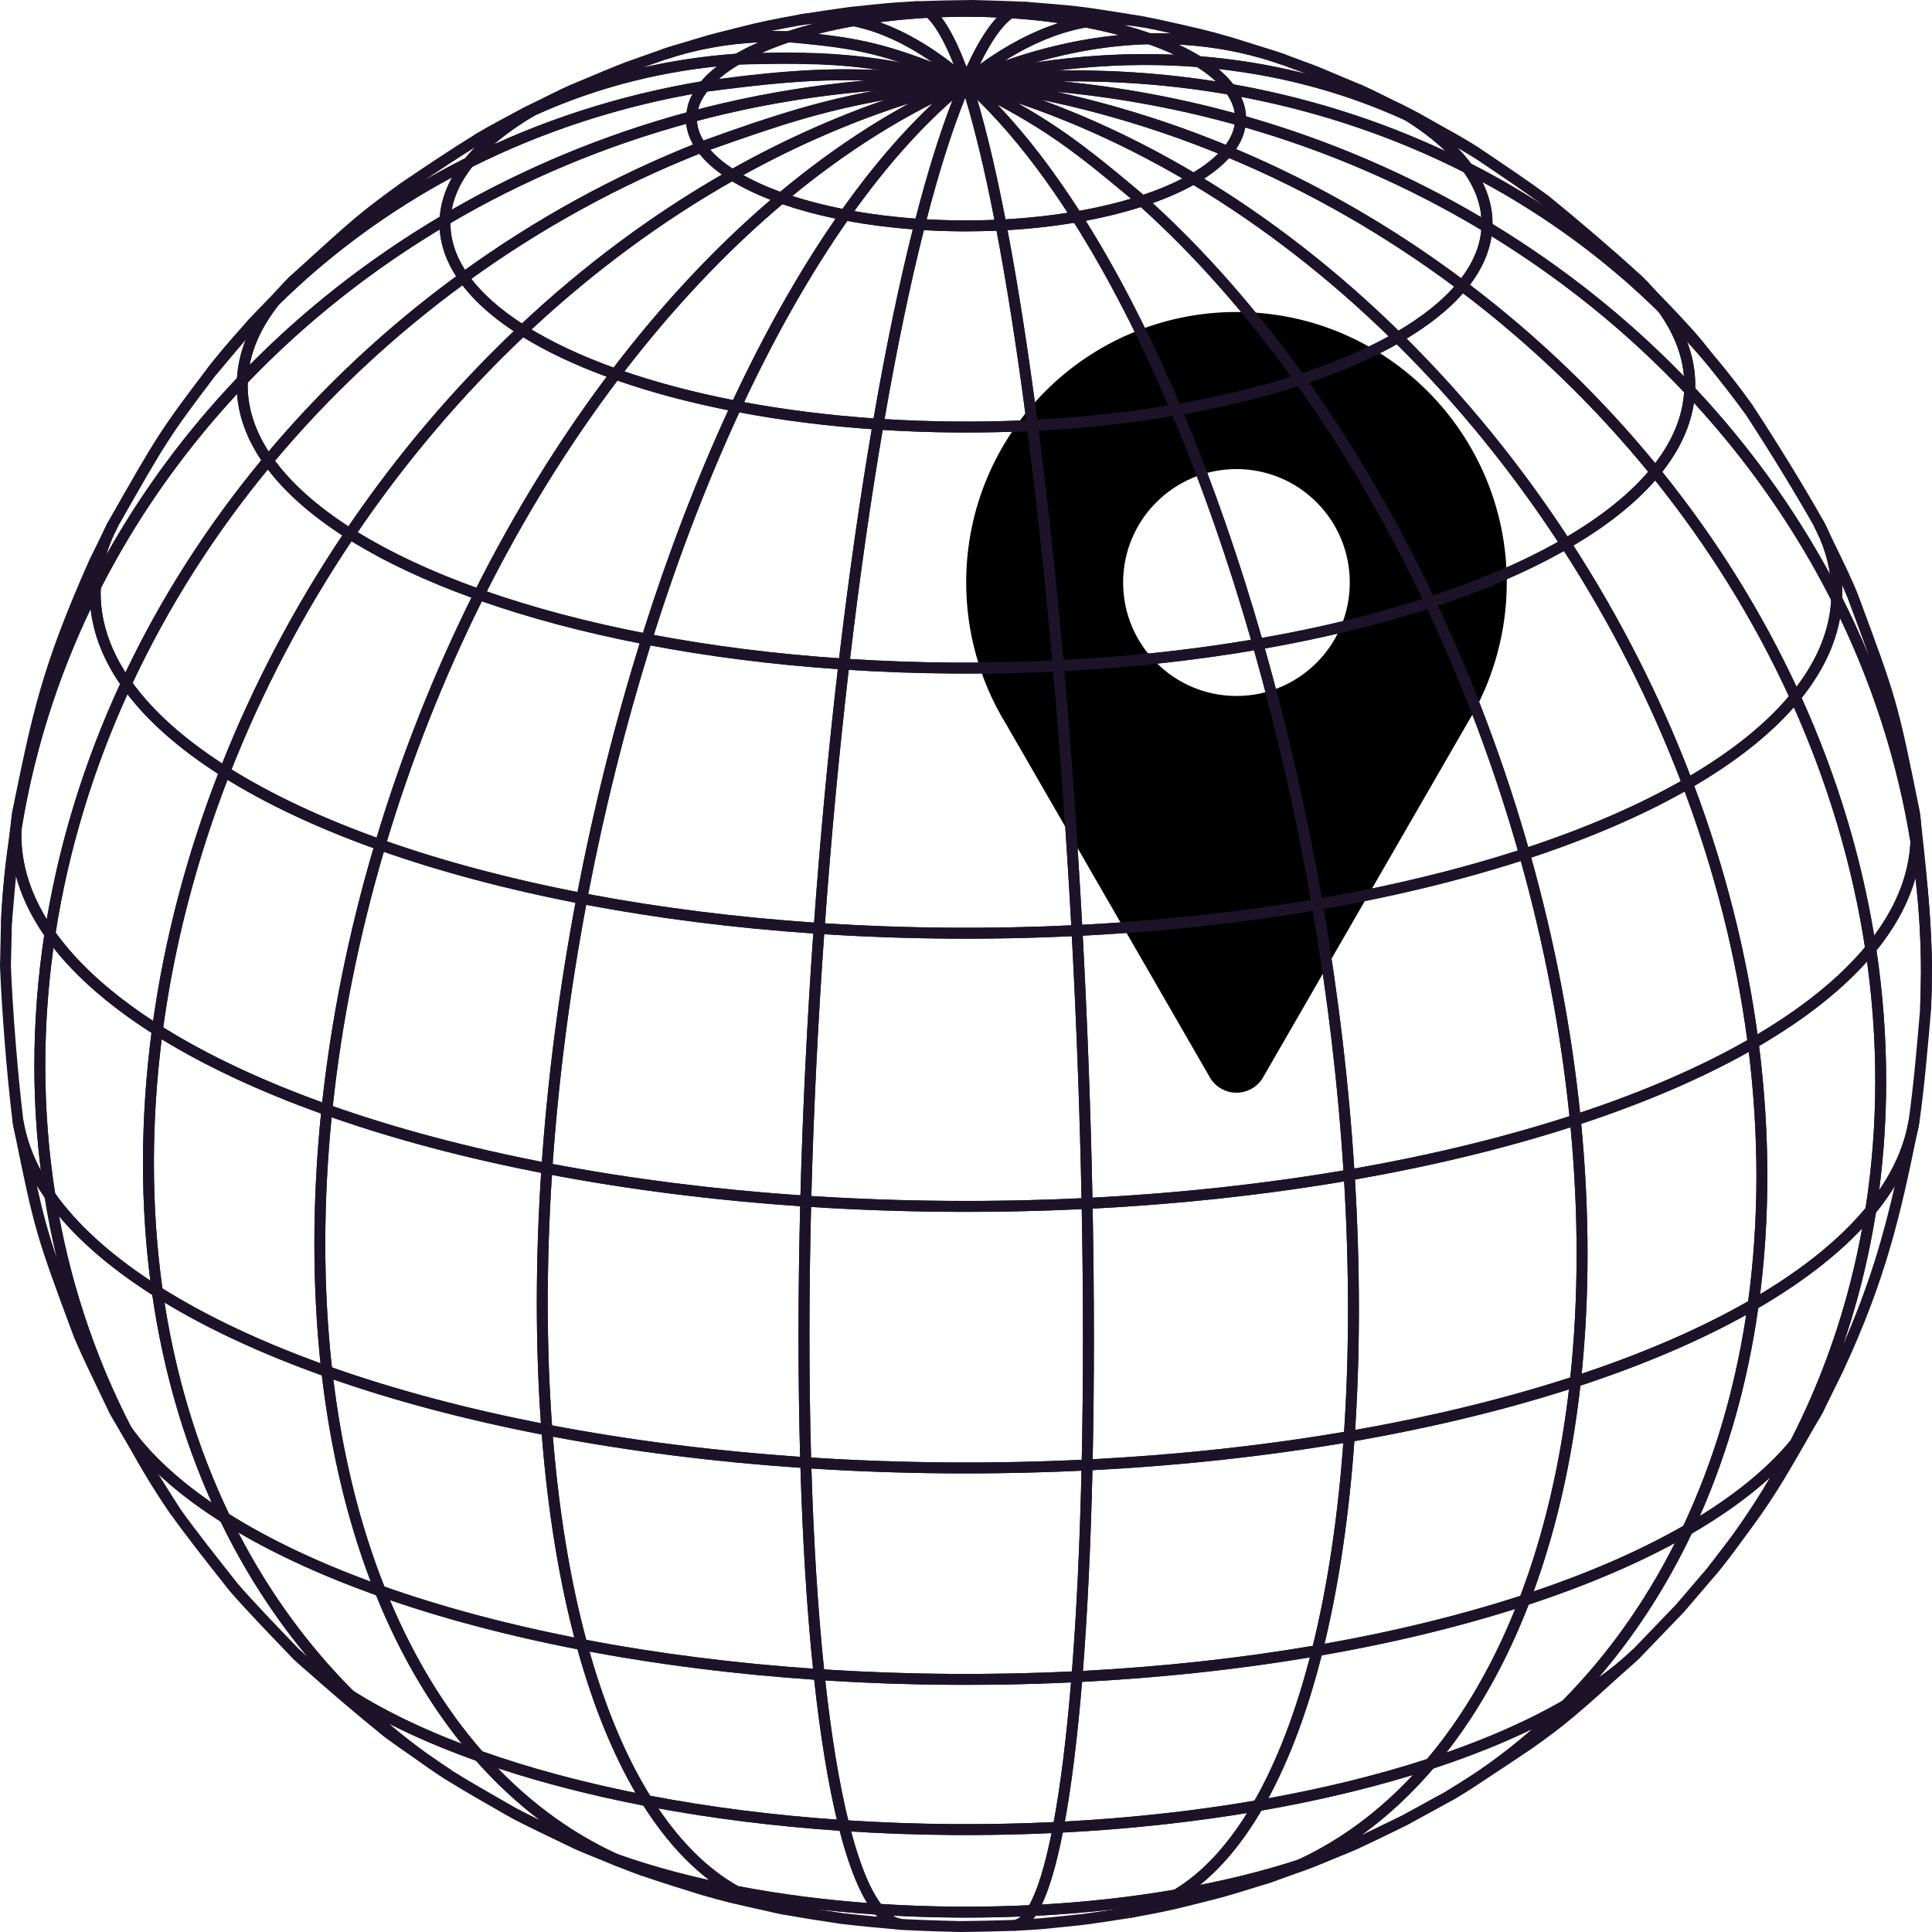 <svg xmlns="http://www.w3.org/2000/svg" xmlns:xlink="http://www.w3.org/1999/xlink" width="500" viewBox="0 0 375 375" height="500" preserveAspectRatio="xMidYMid meet"><defs><clipPath id="ce7be084fe"><path d="M 187.5 60.574 L 292.5 60.574 L 292.5 212.074 L 187.5 212.074 Z M 187.5 60.574 " clip-rule="nonzero"></path></clipPath><clipPath id="9bc5d26ce4"><path d="M 370.312 157.031 L 375 157.031 L 375 196 L 370.312 196 Z M 370.312 157.031 " clip-rule="nonzero"></path></clipPath></defs><g clip-path="url(#ce7be084fe)"><path fill="#000000" d="M 240 60.559 C 211.02 60.559 187.535 84.066 187.535 113.07 C 187.535 117.895 188.195 122.566 189.414 127 C 190.473 130.863 191.949 134.555 193.816 138.008 C 194.27 138.84 194.742 139.664 195.234 140.469 L 234.793 209.047 C 234.879 209.195 234.953 209.348 235.047 209.492 C 236.137 211.066 237.945 212.094 240 212.094 C 242.055 212.094 243.871 211.051 244.957 209.473 L 245.125 209.18 L 284.754 140.484 L 286.188 138.004 C 288.051 134.551 289.527 130.859 290.586 127 C 291.801 122.566 292.465 117.895 292.465 113.07 C 292.465 84.066 268.977 60.559 240 60.559 Z M 240 135.086 C 227.848 135.086 217.996 125.227 217.996 113.07 C 217.996 100.91 227.844 91.047 240 91.047 C 252.148 91.047 261.992 100.91 261.992 113.07 C 261.992 125.227 252.148 135.086 240 135.086 Z M 240 135.086 " fill-opacity="1" fill-rule="nonzero"></path></g><path fill="#1d1329" d="M 135.277 23.469 C 135.355 24.75 135.781 26.023 136.535 27.273 C 151.461 21.805 160.172 19.398 169.988 17.574 C 158.215 18.516 146.598 20.484 135.277 23.469 Z M 135.711 29.836 L 135.242 29.172 C 133.754 27.062 133.051 24.852 133.152 22.609 L 133.188 21.832 L 133.938 21.633 C 151.262 16.988 169.293 14.73 187.508 14.816 L 187.656 16.926 C 167.816 19.832 159.605 21.035 136.477 29.559 L 135.711 29.836 " fill-opacity="1" fill-rule="nonzero"></path><path fill="#1d1329" d="M 137.859 29.07 C 138.965 30.328 140.41 31.551 142.176 32.719 C 151.875 27.289 161.832 22.809 171.93 19.332 C 159.059 21.684 151.184 24.383 137.859 29.07 Z M 142.105 35.191 L 141.566 34.855 C 138.789 33.098 136.664 31.184 135.242 29.172 L 134.438 28.027 L 135.762 27.559 C 154.871 20.832 162.781 18.051 187.363 14.824 L 187.75 16.906 C 172.41 20.605 157.238 26.652 142.656 34.879 L 142.105 35.191 " fill-opacity="1" fill-rule="nonzero"></path><path fill="#1d1329" d="M 144.258 33.984 C 146.352 35.156 148.754 36.242 151.434 37.227 C 159.598 30.426 167.992 24.676 176.508 20.047 C 165.566 23.523 154.766 28.191 144.258 33.984 Z M 151.863 39.633 L 151.289 39.43 C 147.531 38.094 144.262 36.555 141.57 34.855 L 140.066 33.906 L 141.617 33.035 C 156.367 24.711 171.723 18.59 187.254 14.848 L 187.922 16.852 C 175.816 22.055 163.844 29.586 152.328 39.242 L 151.863 39.633 " fill-opacity="1" fill-rule="nonzero"></path><path fill="#1d1329" d="M 153.781 38.035 C 156.785 39.012 160.047 39.852 163.52 40.543 C 169.223 32.516 175.105 25.652 181.066 20.051 C 171.809 24.723 162.664 30.75 153.781 38.035 Z M 164.461 42.887 L 163.789 42.758 C 159.254 41.883 155.051 40.766 151.289 39.43 L 149.543 38.809 L 150.965 37.617 C 162.637 27.828 174.789 20.184 187.086 14.902 L 194.371 11.773 L 188.164 16.707 C 180.242 23.008 172.398 31.625 164.855 42.328 L 164.461 42.887 " fill-opacity="1" fill-rule="nonzero"></path><path fill="#1d1329" d="M 165.82 40.973 C 169.617 41.641 173.605 42.129 177.703 42.43 C 180.031 33.414 182.441 25.715 184.879 19.453 C 178.41 25.137 172.02 32.355 165.82 40.973 Z M 179.32 44.668 L 178.441 44.609 C 173.352 44.27 168.426 43.648 163.789 42.758 L 162.176 42.449 L 163.125 41.105 C 170.781 30.238 178.766 21.473 186.844 15.047 L 190.191 12.387 L 188.473 16.301 C 185.438 23.234 182.43 32.492 179.539 43.812 L 179.32 44.668 " fill-opacity="1" fill-rule="nonzero"></path><path fill="#1d1329" d="M 179.859 42.57 C 182.074 42.695 184.328 42.77 186.578 42.781 C 188.727 42.801 190.883 42.762 193.02 42.676 C 191.18 33.258 189.281 25.297 187.359 18.953 C 184.816 25.258 182.297 33.18 179.859 42.57 Z M 187.508 44.906 C 187.195 44.906 186.879 44.906 186.562 44.906 C 183.836 44.883 181.105 44.785 178.441 44.609 L 177.168 44.523 L 177.484 43.289 C 180.406 31.855 183.449 22.492 186.531 15.453 L 187.645 12.91 L 188.508 15.547 C 190.836 22.617 193.133 32.016 195.336 43.477 L 195.566 44.676 L 194.352 44.738 C 192.086 44.852 189.793 44.906 187.508 44.906 " fill-opacity="1" fill-rule="nonzero"></path><path fill="#1d1329" d="M 189.695 19.367 C 191.555 25.676 193.387 33.457 195.164 42.57 C 199.309 42.336 203.359 41.906 207.234 41.301 C 201.531 32.523 195.648 25.168 189.695 19.367 Z M 193.43 44.785 L 193.254 43.879 C 191.066 32.504 188.789 23.191 186.496 16.207 L 185.27 12.48 L 188.207 15.082 C 195.598 21.637 202.895 30.527 209.895 41.512 L 210.75 42.855 L 209.18 43.125 C 204.461 43.941 199.477 44.484 194.352 44.738 L 193.43 44.785 " fill-opacity="1" fill-rule="nonzero"></path><path fill="#1d1329" d="M 193.629 20.328 C 199.027 25.984 204.348 32.883 209.512 40.914 C 213.066 40.281 216.43 39.488 219.543 38.559 C 207.992 28.734 202.176 24.961 193.629 20.328 Z M 208.484 43.246 L 208.105 42.652 C 201.211 31.836 194.043 23.094 186.797 16.672 L 180.258 10.871 L 187.996 14.938 C 201.316 21.941 206.828 24.84 222.379 38.195 L 223.805 39.422 L 222.016 40.008 C 218.117 41.281 213.801 42.332 209.18 43.125 L 208.484 43.246 " fill-opacity="1" fill-rule="nonzero"></path><path fill="#1d1329" d="M 197.543 20.008 C 206.961 25.367 212.324 29.805 221.914 37.809 C 224.734 36.859 227.281 35.801 229.512 34.648 C 219.105 28.582 208.391 23.68 197.543 20.008 Z M 221.457 40.191 L 221.008 39.812 C 208.41 29.301 203.195 24.949 187.027 16.824 L 177.918 12.246 L 187.773 14.852 C 202.898 18.848 217.848 25.215 232.207 33.773 L 233.758 34.699 L 232.191 35.602 C 229.34 37.25 225.914 38.73 222.016 40.008 L 221.457 40.191 " fill-opacity="1" fill-rule="nonzero"></path><path fill="#1d1329" d="M 202.129 19.375 C 212.156 23.051 222.039 27.758 231.664 33.453 C 233.594 32.293 235.199 31.07 236.457 29.801 C 225.27 25.266 213.777 21.773 202.129 19.375 Z M 231.652 35.914 L 231.121 35.594 C 216.93 27.137 202.164 20.848 187.234 16.902 L 187.637 14.824 C 204.996 17.004 222.164 21.578 238.664 28.414 L 239.984 28.961 L 239.078 30.066 C 237.457 32.043 235.141 33.902 232.191 35.602 L 231.652 35.914 " fill-opacity="1" fill-rule="nonzero"></path><path fill="#1d1329" d="M 204.965 17.809 C 216.141 20.258 227.168 23.703 237.918 28.105 C 238.855 26.812 239.438 25.492 239.648 24.164 C 228.34 21.031 216.73 18.906 204.965 17.809 Z M 238.578 30.676 L 237.852 30.375 C 221.531 23.609 204.547 19.086 187.371 16.93 L 187.508 14.816 C 205.738 14.941 223.762 17.48 241.082 22.363 L 241.891 22.59 L 241.852 23.43 C 241.75 25.715 240.816 27.949 239.078 30.066 L 238.578 30.676 " fill-opacity="1" fill-rule="nonzero"></path><path fill="#1d1329" d="M 206.172 15.793 C 217.527 16.91 228.73 18.973 239.664 21.969 C 239.484 20.738 238.988 19.512 238.18 18.309 C 227.738 16.512 217.078 15.68 206.172 15.793 Z M 241.789 24.766 L 240.504 24.402 C 223.367 19.57 205.535 17.059 187.496 16.938 L 187.383 14.824 C 204.938 12.879 222.293 13.375 238.98 16.297 L 239.402 16.371 L 239.656 16.719 C 241.215 18.875 241.957 21.133 241.852 23.434 L 241.789 24.766 " fill-opacity="1" fill-rule="nonzero"></path><path fill="#1d1329" d="M 208.262 13.66 C 217.652 13.66 226.926 14.375 236.012 15.805 C 234.984 14.84 233.758 13.902 232.336 13.004 C 223.477 12.312 214.395 12.547 205.191 13.688 C 206.219 13.668 207.242 13.66 208.262 13.66 Z M 241.191 18.836 L 238.613 18.387 C 222.129 15.5 204.977 15.012 187.617 16.934 L 187.25 14.848 C 202.734 11.059 218.043 9.734 232.762 10.906 L 233.02 10.926 L 233.238 11.062 C 236.043 12.809 238.203 14.711 239.656 16.719 L 241.191 18.836 " fill-opacity="1" fill-rule="nonzero"></path><path fill="#1d1329" d="M 222.922 8.582 C 215.73 8.77 208.352 9.961 200.867 12.141 C 210.02 10.75 219.07 10.238 227.922 10.613 C 226.379 9.895 224.707 9.215 222.922 8.582 Z M 187.754 16.906 L 187.078 14.906 C 199.316 9.574 211.426 6.734 223.066 6.457 L 223.258 6.453 L 223.441 6.516 C 227.227 7.844 230.52 9.375 233.238 11.062 L 236.941 13.367 L 232.59 13.02 C 218.102 11.867 203.016 13.172 187.754 16.906 " fill-opacity="1" fill-rule="nonzero"></path><path fill="#1d1329" d="M 210.695 5.344 C 205.59 6.273 200.328 8.438 194.984 11.801 C 202.48 9.18 209.902 7.512 217.164 6.812 C 215.102 6.266 212.941 5.773 210.695 5.344 Z M 180.742 19.98 L 186.836 15.051 C 194.871 8.559 202.836 4.578 210.516 3.223 L 210.703 3.188 L 210.895 3.223 C 215.445 4.082 219.668 5.191 223.445 6.516 L 228.926 8.438 L 223.117 8.578 C 211.75 8.848 199.91 11.629 187.926 16.848 L 180.742 19.98 " fill-opacity="1" fill-rule="nonzero"></path><path fill="#1d1329" d="M 196.441 3.551 C 194.438 5.055 192.344 8.051 190.195 12.48 C 195.344 8.758 200.453 6.082 205.461 4.48 C 202.535 4.066 199.52 3.754 196.441 3.551 Z M 184.895 19.348 L 186.523 15.469 C 189.539 8.281 192.57 3.613 195.535 1.59 L 195.836 1.387 L 196.199 1.406 C 201.301 1.73 206.246 2.344 210.895 3.223 L 216.594 4.301 L 210.883 5.309 C 203.562 6.602 195.918 10.434 188.168 16.703 L 184.895 19.348 " fill-opacity="1" fill-rule="nonzero"></path><path fill="#1d1329" d="M 182.695 3.34 C 184.324 5.449 185.945 8.648 187.598 13.02 C 189.57 8.715 191.543 5.492 193.5 3.387 C 191.816 3.312 190.117 3.27 188.426 3.258 C 186.523 3.246 184.594 3.273 182.695 3.34 Z M 187.41 18.84 L 186.5 16.227 C 183.547 7.707 181.156 4.438 179.672 3.191 L 177.598 1.465 L 180.293 1.32 C 182.969 1.18 185.711 1.121 188.438 1.137 C 191.039 1.156 193.648 1.246 196.199 1.406 L 199.277 1.605 L 196.73 3.344 C 194.113 5.129 191.336 9.488 188.48 16.289 L 187.41 18.84 " fill-opacity="1" fill-rule="nonzero"></path><path fill="#1d1329" d="M 170.723 4.316 C 175.453 5.988 180.273 8.742 185.133 12.547 C 182.992 7.168 181.215 4.645 179.969 3.461 C 176.82 3.637 173.727 3.926 170.723 4.316 Z M 189.809 19.289 L 186.805 16.676 C 179.52 10.336 172.34 6.426 165.465 5.055 L 159.914 3.953 L 165.488 2.973 C 170.191 2.145 175.172 1.59 180.293 1.32 L 180.711 1.301 L 181.027 1.566 C 183.527 3.656 185.973 8.223 188.504 15.527 L 189.809 19.289 " fill-opacity="1" fill-rule="nonzero"></path><path fill="#1d1329" d="M 158.746 6.578 C 167.934 7.578 173.445 9.223 181.078 12.176 C 175.828 8.5 170.664 6.125 165.66 5.098 C 163.262 5.523 160.953 6.016 158.746 6.578 Z M 192.961 19.223 L 187.105 16.859 C 173.863 11.52 168.379 9.309 152.965 8.191 L 147.645 7.805 L 152.711 6.125 C 156.586 4.84 160.883 3.781 165.488 2.973 L 165.684 2.938 L 165.879 2.977 C 173.121 4.418 180.629 8.488 188.199 15.078 L 192.961 19.223 " fill-opacity="1" fill-rule="nonzero"></path><path fill="#1d1329" d="M 152.738 10.191 C 161.652 10.191 167.891 10.895 175.25 12.262 C 167.227 9.586 162.004 9.066 153.164 8.211 C 151.273 8.844 149.504 9.527 147.867 10.254 C 149.582 10.211 151.199 10.191 152.738 10.191 Z M 187.273 16.914 C 170.18 13.23 163.094 11.707 143.184 12.535 L 138.926 12.711 L 142.605 10.559 C 145.434 8.902 148.832 7.41 152.711 6.125 L 152.922 6.055 L 153.145 6.078 C 166.023 7.324 171.355 7.84 187.918 14.902 L 187.273 16.914 " fill-opacity="1" fill-rule="nonzero"></path><path fill="#1d1329" d="M 143.438 12.527 C 141.941 13.422 140.633 14.355 139.531 15.32 C 153.203 13.508 161.707 13.195 171.102 13.629 C 162.992 12.402 155.934 12.25 143.438 12.527 Z M 134.133 18.207 L 135.809 16.117 C 137.398 14.137 139.688 12.266 142.605 10.559 L 142.84 10.418 L 143.113 10.414 C 163.203 9.961 169.461 10.578 187.742 14.844 L 187.414 16.934 C 168.359 15.344 159.66 14.621 136.785 17.836 L 134.133 18.207 " fill-opacity="1" fill-rule="nonzero"></path><path fill="#1d1329" d="M 137.223 17.781 C 136.16 19.262 135.77 20.145 135.531 21.211 C 146.137 18.461 157 16.59 168.004 15.613 C 156.969 15.34 149.25 16.289 137.223 17.781 Z M 132.926 24.102 L 133.164 22.5 C 133.496 20.238 133.684 18.992 135.781 16.152 L 136.051 15.789 L 136.504 15.73 C 154.875 13.449 163.258 12.41 187.605 14.824 L 187.496 16.938 C 169.469 16.848 151.625 19.086 134.488 23.684 L 132.926 24.102 " fill-opacity="1" fill-rule="nonzero"></path><path fill="#1d1329" d="M 87.43 43.301 C 87.414 46.367 88.359 49.414 90.258 52.387 C 104.051 42.473 118.934 34.289 134.531 28.047 C 133.789 26.738 133.344 25.395 133.195 24.031 C 117.062 28.48 101.676 34.957 87.43 43.301 Z M 89.742 55.379 L 89.121 54.5 C 86.422 50.672 85.145 46.68 85.324 42.641 L 85.352 42.066 L 85.848 41.773 C 100.777 32.965 116.957 26.188 133.938 21.633 L 135.34 21.258 L 135.273 22.703 C 135.191 24.469 135.766 26.23 136.977 27.949 L 137.758 29.055 L 136.496 29.547 C 120.297 35.914 104.859 44.395 90.609 54.746 L 89.742 55.379 " fill-opacity="1" fill-rule="nonzero"></path><path fill="#1d1329" d="M 91.477 54.121 C 93.801 57.141 97.098 60.055 101.297 62.789 C 113.398 51.473 126.449 41.758 140.125 33.883 C 138.328 32.605 136.863 31.25 135.746 29.844 C 120.145 36.047 105.262 44.211 91.477 54.121 Z M 101.551 65.465 L 100.855 65.023 C 95.688 61.758 91.742 58.215 89.121 54.5 L 88.52 53.645 L 89.363 53.031 C 103.758 42.57 119.355 34.008 135.723 27.574 L 136.496 27.27 L 136.977 27.949 C 138.234 29.734 140.16 31.453 142.703 33.062 L 144.203 34.012 L 142.656 34.879 C 128.359 42.949 114.73 53.047 102.148 64.898 L 101.551 65.465 " fill-opacity="1" fill-rule="nonzero"></path><path fill="#1d1329" d="M 103.156 63.953 C 107.664 66.664 113.012 69.148 119.094 71.355 C 128.59 58.93 138.84 47.984 149.578 38.793 C 146.77 37.703 144.266 36.496 142.113 35.188 C 128.395 42.984 115.301 52.656 103.156 63.953 Z M 119.84 73.875 L 119.113 73.613 C 112.035 71.102 105.895 68.211 100.855 65.023 L 99.699 64.293 L 100.691 63.355 C 113.402 51.387 127.168 41.184 141.617 33.035 L 142.168 32.723 L 142.703 33.059 C 145.262 34.676 148.391 36.148 152.004 37.43 L 153.75 38.051 L 152.328 39.242 C 141.027 48.719 130.254 60.164 120.312 73.254 L 119.84 73.875 " fill-opacity="1" fill-rule="nonzero"></path><path fill="#1d1329" d="M 121.199 72.098 C 127.605 74.289 134.684 76.156 142.277 77.648 C 148.484 64.414 155.176 52.582 162.191 42.438 C 158.492 41.664 155.027 40.723 151.867 39.633 C 141.066 48.75 130.758 59.664 121.199 72.098 Z M 143.496 80.047 L 142.688 79.891 C 134.129 78.246 126.199 76.133 119.113 73.613 L 117.742 73.129 L 118.621 71.973 C 128.66 58.754 139.543 47.195 150.965 37.617 L 151.434 37.227 L 152.004 37.43 C 155.66 38.73 159.758 39.82 164.191 40.672 L 165.801 40.984 L 164.855 42.328 C 157.441 52.848 150.375 65.285 143.848 79.297 L 143.496 80.047 " fill-opacity="1" fill-rule="nonzero"></path><path fill="#1d1329" d="M 144.43 78.062 C 152.41 79.539 160.855 80.594 169.562 81.211 C 171.934 67.508 174.492 55.176 177.172 44.52 C 172.777 44.184 168.512 43.637 164.465 42.887 C 157.41 52.973 150.672 64.801 144.43 78.062 Z M 171.328 83.453 L 170.371 83.391 C 160.754 82.75 151.438 81.574 142.688 79.891 L 141.352 79.633 L 141.926 78.402 C 148.504 64.277 155.633 51.73 163.125 41.105 L 163.516 40.547 L 164.191 40.672 C 168.738 41.547 173.582 42.16 178.582 42.492 L 179.855 42.578 L 179.539 43.812 C 176.695 54.934 173.988 67.957 171.488 82.512 L 171.328 83.453 " fill-opacity="1" fill-rule="nonzero"></path><path fill="#1d1329" d="M 171.688 81.348 C 176.309 81.633 181.031 81.793 185.742 81.824 C 190.227 81.855 194.754 81.77 199.191 81.57 C 197.395 67.836 195.457 55.473 193.426 44.781 C 191.148 44.879 188.848 44.918 186.562 44.906 C 184.137 44.887 181.707 44.805 179.324 44.664 C 176.637 55.297 174.07 67.629 171.688 81.348 Z M 187.527 83.953 C 186.926 83.953 186.328 83.949 185.73 83.945 C 180.574 83.91 175.406 83.723 170.371 83.391 L 169.195 83.312 L 169.398 82.152 C 171.906 67.539 174.629 54.465 177.484 43.289 L 177.703 42.434 L 178.582 42.492 C 181.203 42.664 183.895 42.766 186.578 42.781 C 189.133 42.793 191.711 42.746 194.242 42.621 L 195.164 42.574 L 195.336 43.477 C 197.496 54.707 199.551 67.816 201.445 82.438 L 201.59 83.578 L 200.445 83.637 C 196.191 83.848 191.852 83.953 187.527 83.953 " fill-opacity="1" fill-rule="nonzero"></path><path fill="#1d1329" d="M 195.566 44.672 C 197.594 55.379 199.527 67.746 201.316 81.465 C 210.094 80.996 218.656 80.07 226.793 78.723 C 221.082 65.363 214.926 53.438 208.48 43.246 C 204.348 43.93 200.012 44.41 195.566 44.672 Z M 199.465 83.684 L 199.34 82.711 C 197.453 68.133 195.406 55.066 193.254 43.879 L 193.023 42.684 L 194.242 42.621 C 199.285 42.367 204.188 41.836 208.82 41.039 L 209.516 40.918 L 209.895 41.512 C 216.738 52.242 223.258 64.902 229.273 79.133 L 229.793 80.363 L 228.477 80.59 C 219.559 82.129 210.129 83.152 200.445 83.637 L 199.465 83.684 " fill-opacity="1" fill-rule="nonzero"></path><path fill="#1d1329" d="M 210.738 42.848 C 217.148 53.09 223.27 65.023 228.941 78.355 C 236.703 76.984 243.996 75.23 250.652 73.133 C 241.543 60.555 231.719 49.48 221.43 40.195 C 218.137 41.242 214.547 42.133 210.738 42.848 Z M 227.645 80.734 L 227.316 79.957 C 221.352 65.836 214.887 53.285 208.105 42.652 L 207.246 41.309 L 208.82 41.039 C 213.34 40.258 217.559 39.23 221.359 37.992 L 221.938 37.801 L 222.395 38.207 C 233.285 47.969 243.656 59.703 253.227 73.078 L 254.066 74.254 L 252.691 74.703 C 245.34 77.105 237.191 79.086 228.477 80.59 L 227.645 80.734 " fill-opacity="1" fill-rule="nonzero"></path><path fill="#1d1329" d="M 223.734 39.422 C 233.961 48.777 243.719 59.875 252.773 72.445 C 259.109 70.332 264.746 67.926 269.543 65.277 C 257.734 53.797 244.996 43.926 231.648 35.914 C 229.344 37.191 226.691 38.371 223.734 39.422 Z M 251.953 74.945 L 251.5 74.312 C 242.02 61.059 231.754 49.445 220.98 39.789 L 219.609 38.562 L 221.359 37.992 C 225.117 36.762 228.402 35.34 231.133 33.766 L 231.672 33.457 L 232.207 33.773 C 246.27 42.156 259.672 52.582 272.039 64.754 L 273.031 65.73 L 271.824 66.426 C 266.461 69.523 260.023 72.305 252.691 74.703 L 251.953 74.945 " fill-opacity="1" fill-rule="nonzero"></path><path fill="#1d1329" d="M 233.707 34.68 C 247.008 42.77 259.695 52.688 271.461 64.184 C 275.977 61.508 279.605 58.641 282.266 55.641 C 268.656 45.52 253.961 37.121 238.559 30.668 C 237.293 32.074 235.664 33.414 233.707 34.68 Z M 271.129 66.828 L 270.555 66.266 C 258.309 54.211 245.039 43.891 231.121 35.594 L 229.566 34.668 L 231.133 33.766 C 233.859 32.195 235.98 30.496 237.438 28.719 L 237.938 28.113 L 238.664 28.414 C 254.828 35.113 270.234 43.934 284.445 54.625 L 285.328 55.289 L 284.629 56.145 C 281.625 59.801 277.316 63.262 271.824 66.426 L 271.129 66.828 " fill-opacity="1" fill-rule="nonzero"></path><path fill="#1d1329" d="M 239.918 28.941 C 255.316 35.441 270.004 43.867 283.617 54.004 C 285.934 50.953 287.242 47.812 287.52 44.641 C 273.25 36.098 257.848 29.406 241.699 24.746 C 241.434 26.176 240.84 27.578 239.918 28.941 Z M 283.98 56.93 L 283.172 56.32 C 269.102 45.734 253.852 37.008 237.852 30.375 L 236.531 29.824 L 237.438 28.723 C 238.883 26.965 239.652 25.152 239.734 23.336 L 239.793 22 L 241.082 22.363 C 258.051 27.148 274.234 34.141 289.168 43.156 L 289.707 43.48 L 289.68 44.113 C 289.492 48.242 287.793 52.289 284.629 56.145 L 283.98 56.93 " fill-opacity="1" fill-rule="nonzero"></path><path fill="#1d1329" d="M 241.852 22.582 C 257.926 27.184 273.277 33.77 287.523 42.176 C 287.285 39.223 286.141 36.285 284.121 33.426 C 270.648 26.598 256.121 21.68 240.891 18.801 C 241.473 20.039 241.793 21.301 241.852 22.582 Z M 289.598 45.895 L 288.07 44.973 C 273.301 36.059 257.297 29.137 240.504 24.402 L 239.695 24.176 L 239.734 23.336 C 239.812 21.531 239.211 19.723 237.938 17.961 L 236.402 15.844 L 238.98 16.297 C 255.332 19.16 270.918 24.328 285.312 31.656 L 285.539 31.77 L 285.691 31.98 C 288.523 35.891 289.863 39.973 289.68 44.113 L 289.598 45.895 " fill-opacity="1" fill-rule="nonzero"></path><path fill="#1d1329" d="M 239.395 16.371 C 253.812 18.93 267.637 23.285 280.562 29.336 C 278.414 27.258 275.789 25.25 272.719 23.336 C 261.402 18.148 249.23 14.809 236.484 13.395 C 237.633 14.352 238.605 15.348 239.395 16.371 Z M 288.27 35.543 L 284.352 33.543 C 270.145 26.312 254.758 21.211 238.613 18.387 L 238.188 18.312 L 237.938 17.961 C 236.645 16.18 234.688 14.465 232.117 12.863 L 228.414 10.559 L 232.762 10.906 C 247.199 12.059 260.961 15.602 273.664 21.434 L 273.781 21.496 C 278.996 24.746 283.004 28.27 285.691 31.977 L 288.27 35.543 " fill-opacity="1" fill-rule="nonzero"></path><path fill="#1d1329" d="M 233.02 10.926 C 240.008 11.5 246.844 12.633 253.477 14.316 L 248.898 12.617 C 242.469 10.332 235.711 9.004 228.734 8.652 C 230.285 9.371 231.715 10.133 233.02 10.926 Z M 272.777 23.363 C 260.301 17.633 246.781 14.152 232.59 13.02 L 232.336 13.004 L 232.117 12.863 C 229.531 11.254 226.375 9.793 222.742 8.52 L 217.258 6.594 L 223.066 6.457 C 232.277 6.242 241.227 7.641 249.617 10.617 L 255.637 12.859 L 263.871 16.309 C 267.527 17.934 270.852 19.676 273.781 21.496 L 272.777 23.363 " fill-opacity="1" fill-rule="nonzero"></path><path fill="#1d1329" d="M 224.938 6.434 C 225.707 6.434 226.477 6.445 227.246 6.469 C 226.348 6.27 225.336 6.043 224.18 5.785 L 221.863 5.332 C 220.629 5.098 219.375 4.941 218.105 4.867 C 219.898 5.355 221.621 5.883 223.258 6.453 C 223.82 6.441 224.379 6.434 224.938 6.434 Z M 248.914 12.621 C 248.109 12.344 247.234 12.055 246.32 11.754 C 238.934 9.457 231.137 8.379 223.117 8.578 L 222.922 8.582 L 222.738 8.52 C 219.062 7.23 214.945 6.148 210.504 5.305 L 204.805 4.23 L 210.516 3.223 C 214.52 2.512 218.473 2.523 222.27 3.25 C 222.273 3.25 224.613 3.707 224.613 3.707 C 233.66 5.723 234.012 5.801 239 7.227 L 239.797 7.473 C 242.004 8.16 244.598 8.965 246.961 9.734 C 247.852 10.012 248.734 10.309 249.617 10.617 L 248.914 12.621 " fill-opacity="1" fill-rule="nonzero"></path><path fill="#1d1329" d="M 210.695 5.344 L 210.504 5.305 C 205.934 4.445 201.082 3.844 196.066 3.527 L 192.988 3.332 L 195.535 1.594 C 196.84 0.703 198.164 0.301 199.461 0.375 C 207.598 1.027 207.598 1.027 211.672 1.555 C 215.191 2.078 218.699 2.633 221.309 3.082 C 221.629 3.133 221.949 3.188 222.27 3.25 L 221.883 5.336 C 221.594 5.281 221.285 5.23 220.965 5.176 C 217.699 4.656 214.316 4.703 210.883 5.309 L 210.695 5.344 " fill-opacity="1" fill-rule="nonzero"></path><path fill="#1d1329" d="M 196.43 3.547 L 196.066 3.527 C 193.555 3.367 190.984 3.277 188.426 3.258 C 185.738 3.242 183.039 3.305 180.406 3.438 L 179.988 3.461 L 179.672 3.195 C 179.012 2.645 178.391 2.367 177.828 2.367 C 177.773 2.367 177.75 2.371 177.715 2.371 L 177.613 0.254 C 177.66 0.25 177.707 0.25 177.75 0.246 C 181.32 0.117 185.629 0.023 188.762 0 C 191.52 0.062 195.898 0.195 199.336 0.367 C 199.379 0.371 199.422 0.375 199.461 0.375 L 199.34 2.492 C 199.273 2.492 199.199 2.488 199.137 2.488 C 198.375 2.488 197.566 2.773 196.73 3.344 L 196.43 3.547 " fill-opacity="1" fill-rule="nonzero"></path><path fill="#1d1329" d="M 165.66 5.098 L 165.465 5.055 C 162.418 4.453 159.41 4.344 156.5 4.742 C 156.148 4.801 155.801 4.855 155.473 4.906 L 155.117 2.812 C 155.477 2.75 155.832 2.695 156.195 2.645 C 158.906 2.219 162.191 1.715 164.738 1.379 C 172.773 0.527 172.773 0.527 176.82 0.297 L 177.613 0.254 C 178.738 0.199 179.91 0.629 181.027 1.566 L 183.102 3.297 L 180.406 3.438 C 175.371 3.703 170.477 4.25 165.855 5.062 L 165.66 5.098 " fill-opacity="1" fill-rule="nonzero"></path><path fill="#1d1329" d="M 150.457 6.027 C 151.266 6.027 152.078 6.039 152.891 6.066 C 154.512 5.535 156.211 5.039 157.973 4.586 C 157.137 4.652 156.309 4.758 155.492 4.902 L 152.359 5.48 C 151.23 5.703 150.367 5.871 149.586 6.031 C 149.875 6.027 150.168 6.027 150.457 6.027 Z M 129.117 11.586 L 128.465 9.566 C 129.402 9.25 130.348 8.953 131.301 8.68 C 133.504 7.996 135.875 7.266 137.816 6.719 C 147.086 4.352 147.086 4.352 151.961 3.398 L 155.113 2.816 C 158.594 2.195 162.219 2.246 165.879 2.977 L 171.434 4.082 L 165.855 5.062 C 161.352 5.852 157.152 6.887 153.375 8.141 L 153.195 8.199 L 153.008 8.191 C 145.73 7.934 138.645 8.781 131.91 10.715 C 131.586 10.812 131.266 10.914 130.949 11.012 L 129.117 11.586 " fill-opacity="1" fill-rule="nonzero"></path><path fill="#1d1329" d="M 147.219 8.223 C 140.984 8.508 134.926 9.633 129.141 11.574 L 124.891 13.082 C 130.723 11.762 136.707 10.871 142.82 10.434 C 144.164 9.656 145.633 8.918 147.219 8.223 Z M 103.766 22.43 L 102.789 20.551 C 105.305 19.078 108.102 17.656 111.098 16.324 L 113.375 15.367 C 116.043 14.242 119.066 12.969 121.504 12.035 L 128.449 9.574 C 136.262 6.945 144.531 5.77 153.082 6.07 L 158.98 6.281 L 153.375 8.141 C 149.641 9.379 146.375 10.809 143.672 12.391 L 143.461 12.512 L 143.211 12.531 C 129.285 13.508 116.016 16.84 103.766 22.43 " fill-opacity="1" fill-rule="nonzero"></path><path fill="#1d1329" d="M 139.145 12.887 C 126.699 14.18 114.816 17.387 103.766 22.43 C 100.742 24.203 98.094 26.078 95.859 28.031 C 108.5 22.273 121.996 18.168 136.07 15.801 C 136.918 14.797 137.945 13.824 139.145 12.887 Z M 87.113 34.676 L 90.156 30.879 C 93.098 27.215 97.348 23.738 102.789 20.551 C 115.363 14.801 128.883 11.41 143.066 10.414 L 147.59 10.098 L 143.672 12.391 C 140.98 13.965 138.891 15.668 137.461 17.449 L 137.207 17.762 L 136.809 17.828 C 120.797 20.48 105.539 25.414 91.461 32.488 L 87.113 34.676 " fill-opacity="1" fill-rule="nonzero"></path><path fill="#1d1329" d="M 91.668 32.387 C 89.531 35.098 88.195 37.887 87.676 40.707 C 101.895 32.535 117.211 26.188 133.246 21.82 C 133.473 20.293 133.863 19.246 134.426 18.242 C 119.359 20.965 104.992 25.715 91.668 32.387 Z M 85.238 44.594 L 85.324 42.641 C 85.508 38.609 87.129 34.652 90.156 30.879 L 90.508 30.594 C 104.781 23.422 120.242 18.426 136.461 15.734 L 138.93 15.328 L 137.508 17.387 C 136.105 19.418 135.523 20.258 135.266 22.766 L 135.191 23.492 L 134.488 23.684 C 117.691 28.188 101.688 34.891 86.926 43.598 L 85.238 44.594 " fill-opacity="1" fill-rule="nonzero"></path><path fill="#1d1329" d="M 48.082 74.27 C 47.965 78.781 49.328 83.27 52.133 87.629 C 62.832 74.945 75.07 63.516 88.535 53.637 C 86.629 50.68 85.562 47.629 85.348 44.539 C 71.551 52.863 59.02 62.859 48.082 74.27 Z M 51.969 91.133 L 51.172 90 C 47.477 84.762 45.73 79.305 45.977 73.781 L 45.992 73.387 L 46.27 73.094 C 57.824 60.988 71.137 50.449 85.848 41.773 L 87.531 40.777 L 87.445 42.734 C 87.285 46.297 88.43 49.844 90.852 53.277 L 91.457 54.133 L 90.609 54.746 C 76.578 64.941 63.875 76.824 52.855 90.066 L 51.969 91.133 " fill-opacity="1" fill-rule="nonzero"></path><path fill="#1d1329" d="M 53.379 89.438 C 56.676 93.883 61.461 98.16 67.625 102.164 C 77.051 88.34 87.836 75.609 99.711 64.285 C 95.492 61.484 92.152 58.492 89.762 55.371 C 76.285 65.262 64.055 76.715 53.379 89.438 Z M 68.227 105.059 L 67.355 104.512 C 60.227 100 54.781 95.121 51.172 90 L 50.703 89.336 L 51.223 88.711 C 62.355 75.336 75.188 63.328 89.363 53.031 L 90.234 52.398 L 90.852 53.277 C 93.312 56.766 97.059 60.117 101.984 63.23 L 103.145 63.961 L 102.148 64.898 C 89.754 76.578 78.531 89.801 68.801 104.207 L 68.227 105.059 " fill-opacity="1" fill-rule="nonzero"></path><path fill="#1d1329" d="M 69.422 103.297 C 75.871 107.258 83.613 110.887 92.465 114.086 C 99.891 99.371 108.395 85.602 117.754 73.121 C 111.57 70.844 106.129 68.27 101.555 65.461 C 89.652 76.754 78.852 89.477 69.422 103.297 Z M 93.52 116.719 L 92.637 116.402 C 82.832 112.918 74.328 108.918 67.355 104.512 L 66.434 103.926 L 67.047 103.02 C 76.863 88.484 88.184 75.141 100.691 63.355 L 101.293 62.789 L 101.984 63.23 C 106.895 66.332 112.898 69.152 119.824 71.613 L 121.188 72.098 L 120.312 73.254 C 110.508 86.164 101.633 100.508 93.941 115.879 L 93.52 116.719 " fill-opacity="1" fill-rule="nonzero"></path><path fill="#1d1329" d="M 94.48 114.801 C 103.656 117.992 113.848 120.695 124.801 122.844 C 129.66 107.477 135.227 92.949 141.355 79.629 C 133.598 78.082 126.371 76.148 119.848 73.871 C 110.453 86.32 101.926 100.082 94.48 114.801 Z M 126.254 125.285 L 125.328 125.105 C 113.461 122.824 102.461 119.895 92.637 116.402 L 91.508 116 L 92.043 114.93 C 99.797 99.441 108.738 84.988 118.621 71.973 L 119.09 71.355 L 119.824 71.613 C 126.809 74.098 134.637 76.184 143.086 77.809 L 144.422 78.066 L 143.848 79.297 C 137.41 93.125 131.586 108.293 126.539 124.383 L 126.254 125.285 " fill-opacity="1" fill-rule="nonzero"></path><path fill="#1d1329" d="M 126.895 123.246 C 138.305 125.387 150.395 126.91 162.867 127.773 C 164.727 112.031 166.855 97.086 169.199 83.309 C 160.289 82.676 151.656 81.578 143.5 80.047 C 137.352 93.348 131.773 107.867 126.895 123.246 Z M 164.738 130.027 L 163.734 129.961 C 150.387 129.074 137.469 127.441 125.328 125.105 L 124.16 124.883 L 124.512 123.746 C 129.59 107.57 135.449 92.312 141.926 78.402 L 142.273 77.652 L 143.086 77.809 C 151.754 79.477 160.98 80.641 170.512 81.273 L 171.688 81.352 L 171.488 82.512 C 169.023 96.859 166.793 112.508 164.855 129.023 L 164.738 130.027 " fill-opacity="1" fill-rule="nonzero"></path><path fill="#1d1329" d="M 164.988 127.914 C 171.59 128.332 178.336 128.566 185.059 128.613 C 191.461 128.656 197.922 128.527 204.254 128.234 C 202.852 112.484 201.238 97.504 199.465 83.68 C 194.934 83.887 190.312 83.973 185.73 83.945 C 180.902 83.914 176.059 83.746 171.328 83.449 C 168.98 97.219 166.848 112.168 164.988 127.914 Z M 187.531 130.742 C 186.703 130.742 185.871 130.738 185.043 130.73 C 177.898 130.684 170.73 130.426 163.734 129.961 L 162.621 129.887 L 162.75 128.777 C 164.691 112.223 166.926 96.535 169.398 82.152 L 169.559 81.211 L 170.512 81.273 C 175.508 81.605 180.633 81.789 185.742 81.824 C 190.621 81.863 195.531 81.758 200.34 81.516 L 201.316 81.469 L 201.445 82.438 C 203.312 96.879 205 112.594 206.465 129.145 L 206.562 130.246 L 205.461 130.301 C 199.555 130.594 193.535 130.742 187.531 130.742 " fill-opacity="1" fill-rule="nonzero"></path><path fill="#1d1329" d="M 201.59 83.574 C 203.363 97.406 204.973 112.383 206.375 128.129 C 218.938 127.469 231.188 126.141 242.824 124.184 C 238.367 108.73 233.262 94.121 227.645 80.73 C 219.328 82.133 210.57 83.086 201.59 83.574 Z M 204.441 130.348 L 204.352 129.332 C 202.891 112.809 201.207 97.121 199.34 82.711 L 199.191 81.574 L 200.34 81.516 C 209.938 81.039 219.281 80.023 228.113 78.5 L 228.945 78.355 L 229.273 79.133 C 235.191 93.137 240.547 108.48 245.188 124.738 L 245.512 125.875 L 244.348 126.074 C 231.973 128.211 218.891 129.633 205.461 130.301 L 204.441 130.348 " fill-opacity="1" fill-rule="nonzero"></path><path fill="#1d1329" d="M 229.789 80.359 C 235.391 93.766 240.48 108.375 244.926 123.82 C 256.117 121.852 266.605 119.316 276.125 116.27 C 269.031 101.43 260.902 87.535 251.953 74.941 C 245.164 77.121 237.719 78.938 229.789 80.359 Z M 243.41 126.238 L 243.148 125.32 C 238.531 109.148 233.203 93.883 227.316 79.957 L 226.797 78.727 L 228.113 78.5 C 236.73 77.016 244.777 75.059 252.035 72.688 L 252.773 72.445 L 253.227 73.078 C 262.648 86.246 271.172 100.84 278.562 116.453 L 279.078 117.539 L 277.934 117.914 C 267.75 121.242 256.449 123.988 244.348 126.074 L 243.41 126.238 " fill-opacity="1" fill-rule="nonzero"></path><path fill="#1d1329" d="M 254.059 74.25 C 262.98 86.867 271.082 100.77 278.16 115.605 C 287.371 112.543 295.516 109.039 302.402 105.172 C 293.219 91.195 282.699 78.305 271.121 66.828 C 266.242 69.57 260.512 72.062 254.059 74.25 Z M 277.047 118.203 L 276.645 117.359 C 269.309 101.859 260.852 87.379 251.5 74.312 L 250.66 73.137 L 252.035 72.688 C 259.227 70.336 265.527 67.613 270.766 64.59 L 271.465 64.188 L 272.039 64.754 C 284.211 76.73 295.23 90.258 304.797 104.953 L 305.402 105.895 L 304.434 106.453 C 297.004 110.738 288.09 114.594 277.934 117.914 L 277.047 118.203 " fill-opacity="1" fill-rule="nonzero"></path><path fill="#1d1329" d="M 273.02 65.723 C 284.57 77.227 295.07 90.133 304.242 104.109 C 310.863 100.195 316.125 95.988 319.91 91.578 C 309.367 78.688 297.281 67.035 283.969 56.922 C 281.242 60.023 277.566 62.977 273.02 65.723 Z M 303.566 106.953 L 303.016 106.113 C 293.539 91.543 282.617 78.137 270.555 66.266 L 269.559 65.285 L 270.766 64.59 C 276.035 61.551 280.148 58.258 282.988 54.797 L 283.633 54.016 L 284.445 54.625 C 298.445 65.156 311.121 77.367 322.109 90.922 L 322.652 91.594 L 322.105 92.262 C 317.965 97.301 312.023 102.074 304.434 106.453 L 303.566 106.953 " fill-opacity="1" fill-rule="nonzero"></path><path fill="#1d1329" d="M 285.312 55.281 C 298.621 65.391 310.707 77.031 321.273 89.898 C 324.691 85.43 326.574 80.809 326.883 76.137 C 315.918 64.555 303.355 54.375 289.512 45.848 C 289.031 49.07 287.625 52.234 285.312 55.281 Z M 321.281 93.266 L 320.461 92.258 C 309.578 78.836 297.035 66.746 283.172 56.32 L 282.285 55.656 L 282.988 54.801 C 285.855 51.305 287.398 47.68 287.559 44.02 L 287.637 42.238 L 289.168 43.156 C 303.875 52.035 317.191 62.754 328.742 75.016 L 329.051 75.344 L 329.031 75.789 C 328.773 81.438 326.445 86.98 322.105 92.262 L 321.281 93.266 " fill-opacity="1" fill-rule="nonzero"></path><path fill="#1d1329" d="M 289.695 43.477 C 303.406 51.812 315.895 61.75 326.859 73.047 C 326.504 68.801 324.84 64.598 321.895 60.512 C 311.828 50.602 300.352 42.141 287.723 35.316 C 289.055 37.984 289.715 40.719 289.695 43.477 Z M 328.918 78.297 L 327.195 76.469 C 315.781 64.352 302.617 53.754 288.07 44.973 L 287.531 44.648 L 287.559 44.016 C 287.723 40.371 286.516 36.738 283.973 33.223 L 281.395 29.656 L 285.312 31.656 C 299.492 38.875 312.32 48.098 323.445 59.062 L 323.562 59.195 C 327.441 64.551 329.281 70.133 329.031 75.789 L 328.918 78.297 " fill-opacity="1" fill-rule="nonzero"></path><path fill="#1d1329" d="M 285.539 31.77 C 290.27 34.188 294.848 36.828 299.266 39.688 C 299.234 39.66 299.203 39.637 299.172 39.613 C 295.648 37.016 290.844 33.781 286.98 31.184 L 286.141 30.621 C 285.051 29.93 283.945 29.254 282.828 28.602 C 283.84 29.641 284.746 30.699 285.539 31.77 Z M 321.961 60.574 C 310.984 49.762 298.332 40.668 284.352 33.543 L 284.121 33.43 L 283.973 33.223 C 281.449 29.738 277.645 26.398 272.66 23.297 L 273.664 21.434 C 278.348 23.586 282.934 26.074 287.289 28.836 L 288.164 29.422 C 292.043 32.035 296.871 35.281 300.469 37.938 C 306.543 42.855 313.551 48.871 318.359 53.293 C 320.375 55.219 322.117 57.199 323.562 59.195 L 321.961 60.574 " fill-opacity="1" fill-rule="nonzero"></path><path fill="#1d1329" d="M 286.164 30.633 C 284.355 29.508 282.172 28.238 280.012 27 C 277.641 25.699 275.223 24.484 272.777 23.363 C 270.988 22.254 269.102 21.199 267.102 20.188 C 266.594 19.945 266.086 19.707 265.594 19.473 L 263 18.246 L 263.891 16.316 C 265.324 16.957 266.711 17.609 268.043 18.285 C 270.684 19.539 273.469 20.883 275.707 22.109 C 275.727 22.117 278.316 23.594 278.316 23.594 C 279.199 24.098 280.117 24.617 281.043 25.148 C 283.16 26.309 285.25 27.543 287.289 28.836 L 286.164 30.633 " fill-opacity="1" fill-rule="nonzero"></path><path fill="#1d1329" d="M 93.223 27.953 L 92.168 26.117 C 93.793 25.148 95.457 24.215 97.148 23.32 C 98.816 22.387 100.465 21.48 101.926 20.727 L 104.59 19.43 C 105.586 18.941 106.621 18.434 107.637 17.945 C 108.75 17.395 109.906 16.852 111.098 16.324 C 111.098 16.324 111.965 18.262 111.965 18.262 C 110.926 18.723 109.77 19.273 108.586 19.844 C 106.922 20.668 105.34 21.516 103.859 22.383 C 101.918 23.273 100.016 24.207 98.16 25.188 C 97.52 25.547 96.879 25.906 96.242 26.266 C 95.184 26.863 94.156 27.441 93.223 27.953 " fill-opacity="1" fill-rule="nonzero"></path><path fill="#1d1329" d="M 92.168 28.609 C 89.148 30.492 85.652 32.797 82.422 34.965 C 85 33.473 87.625 32.047 90.305 30.699 C 90.879 29.996 91.496 29.297 92.168 28.609 Z M 54.168 59.105 L 52.598 57.684 C 53.762 56.234 55.098 54.777 56.574 53.355 C 69.125 41.945 69.609 41.5 77.707 35.586 C 82.148 32.578 87.777 28.805 92.156 26.121 C 95.609 24.066 99.215 22.176 102.883 20.5 L 103.859 22.383 C 98.641 25.438 94.586 28.742 91.812 32.203 L 91.461 32.488 C 77.598 39.461 65.047 48.414 54.168 59.105 " fill-opacity="1" fill-rule="nonzero"></path><path fill="#1d1329" d="M 87.762 34.414 C 75.355 41.078 64.07 49.371 54.168 59.105 C 51.148 62.875 49.219 66.828 48.453 70.848 C 59.359 59.809 71.762 50.137 85.363 42.062 C 85.566 39.469 86.371 36.91 87.762 34.414 Z M 45.852 76.609 L 45.977 73.781 C 46.223 68.27 48.453 62.852 52.598 57.684 C 63.719 46.746 76.445 37.664 90.508 30.594 L 94.859 28.41 L 91.812 32.203 C 89.074 35.621 87.605 39.164 87.445 42.734 L 87.418 43.309 L 86.926 43.598 C 72.387 52.176 59.223 62.594 47.801 74.559 L 45.852 76.609 " fill-opacity="1" fill-rule="nonzero"></path><path fill="#1d1329" d="M 19.551 114.219 C 19.355 119.727 20.969 125.199 24.355 130.52 C 31.305 115.949 40.164 102.105 50.711 89.328 C 47.906 85.148 46.332 80.836 46.012 76.465 C 35.395 87.938 26.496 100.625 19.551 114.219 Z M 24.711 134.773 L 23.652 133.277 C 19.234 127.012 17.148 120.492 17.441 113.898 L 17.559 113.465 C 24.996 98.848 34.656 85.27 46.266 73.094 L 48.219 71.051 L 48.094 73.875 C 47.871 78.918 49.488 83.934 52.906 88.777 L 53.375 89.441 L 52.855 90.066 C 41.789 103.367 32.578 117.852 25.48 133.113 L 24.711 134.773 " fill-opacity="1" fill-rule="nonzero"></path><path fill="#1d1329" d="M 25.742 132.555 C 29.723 138.023 35.562 143.277 43.121 148.188 C 49.25 132.781 57.086 117.902 66.438 103.922 C 60.266 99.91 55.414 95.609 51.988 91.113 C 41.441 103.961 32.617 117.895 25.742 132.555 Z M 44.152 151.359 L 43.066 150.676 C 34.512 145.27 27.98 139.418 23.652 133.277 L 23.297 132.777 L 23.559 132.219 C 30.734 116.789 40.039 102.152 51.223 88.711 L 52.109 87.648 L 52.906 88.777 C 56.352 93.668 61.594 98.359 68.488 102.715 L 69.414 103.301 L 68.801 104.207 C 59.027 118.68 50.891 134.145 44.621 150.164 L 44.152 151.359 " fill-opacity="1" fill-rule="nonzero"></path><path fill="#1d1329" d="M 44.941 149.348 C 52.793 154.219 62.258 158.668 73.098 162.59 C 77.93 146.574 84.121 130.91 91.512 116 C 82.586 112.754 74.762 109.078 68.234 105.055 C 58.875 119.035 51.043 133.93 44.941 149.348 Z M 74.492 165.336 L 73.438 164.965 C 61.664 160.777 51.445 155.969 43.066 150.676 L 42.328 150.207 L 42.645 149.391 C 48.973 133.227 57.18 117.625 67.047 103.02 L 67.621 102.168 L 68.488 102.715 C 75.328 107.039 83.695 110.973 93.348 114.402 L 94.48 114.805 L 93.941 115.879 C 86.203 131.336 79.766 147.613 74.809 164.266 L 74.492 165.336 " fill-opacity="1" fill-rule="nonzero"></path><path fill="#1d1329" d="M 75.102 163.301 C 86.277 167.215 98.715 170.523 112.094 173.145 C 115.258 156.691 119.316 140.465 124.16 124.879 C 113.094 122.699 102.797 119.957 93.523 116.715 C 86.121 131.625 79.926 147.285 75.102 163.301 Z M 113.781 175.629 L 112.734 175.426 C 98.469 172.684 85.25 169.16 73.438 164.965 L 72.488 164.625 L 72.777 163.66 C 77.77 146.891 84.25 130.496 92.043 114.93 L 92.465 114.09 L 93.348 114.402 C 103.07 117.859 113.965 120.762 125.727 123.023 L 126.895 123.25 L 126.539 124.383 C 121.461 140.566 117.234 157.453 113.98 174.582 L 113.781 175.629 " fill-opacity="1" fill-rule="nonzero"></path><path fill="#1d1329" d="M 114.176 173.543 C 128.066 176.164 142.797 178.027 158.008 179.074 C 159.215 162.395 160.77 145.859 162.621 129.883 C 150.012 129.008 137.785 127.461 126.258 125.281 C 121.406 140.863 117.344 157.09 114.176 173.543 Z M 159.973 181.332 L 158.918 181.262 C 142.871 180.199 127.332 178.234 112.734 175.426 L 111.695 175.227 L 111.895 174.188 C 115.164 156.98 119.414 140.008 124.512 123.746 L 124.797 122.844 L 125.727 123.023 C 137.781 125.34 150.617 126.965 163.875 127.844 L 164.988 127.918 L 164.855 129.023 C 162.91 145.645 161.293 162.891 160.047 180.281 L 159.973 181.332 " fill-opacity="1" fill-rule="nonzero"></path><path fill="#1d1329" d="M 160.125 179.215 C 168.156 179.727 176.367 180.016 184.559 180.07 C 192.379 180.121 200.234 179.969 207.93 179.602 C 207.016 162.918 205.844 146.363 204.441 130.348 C 198.043 130.648 191.512 130.777 185.043 130.73 C 178.242 130.688 171.418 130.449 164.738 130.023 C 162.887 145.996 161.336 162.535 160.125 179.215 Z M 187.543 182.199 C 186.543 182.199 185.543 182.195 184.543 182.191 C 175.953 182.133 167.328 181.82 158.918 181.262 L 157.855 181.191 L 157.934 180.129 C 159.18 162.707 160.801 145.43 162.75 128.777 L 162.867 127.777 L 163.875 127.844 C 170.828 128.305 177.957 128.562 185.059 128.613 C 191.836 128.656 198.672 128.512 205.355 128.18 L 206.375 128.129 L 206.465 129.145 C 207.938 145.84 209.164 163.133 210.105 180.555 L 210.164 181.617 L 209.098 181.672 C 202.004 182.023 194.766 182.199 187.543 182.199 " fill-opacity="1" fill-rule="nonzero"></path><path fill="#1d1329" d="M 206.562 130.242 C 207.961 146.258 209.133 162.816 210.047 179.5 C 225.355 178.699 240.285 177.078 254.449 174.684 C 251.555 158.172 247.844 141.883 243.41 126.238 C 231.648 128.227 219.266 129.57 206.562 130.242 Z M 208.043 181.723 L 207.984 180.668 C 207.043 163.273 205.824 146 204.352 129.332 L 204.258 128.234 L 205.355 128.18 C 218.699 127.516 231.695 126.105 243.988 123.984 L 244.926 123.824 L 245.188 124.738 C 249.852 141.066 253.734 158.102 256.727 175.367 L 256.906 176.414 L 255.859 176.594 C 240.973 179.16 225.238 180.867 209.098 181.672 L 208.043 181.723 " fill-opacity="1" fill-rule="nonzero"></path><path fill="#1d1329" d="M 245.508 125.871 C 249.938 141.527 253.648 157.816 256.543 174.32 C 270.211 171.918 283.008 168.812 294.609 165.078 C 290.004 148.98 284.098 133.219 277.043 118.203 C 267.422 121.297 256.824 123.875 245.508 125.871 Z M 254.816 176.773 L 254.637 175.727 C 251.656 158.539 247.793 141.578 243.148 125.32 L 242.824 124.188 L 243.988 123.984 C 255.988 121.918 267.188 119.195 277.277 115.898 L 278.164 115.605 L 278.562 116.453 C 285.988 132.133 292.168 148.629 296.93 165.48 L 297.211 166.461 L 296.238 166.777 C 283.992 170.781 270.406 174.082 255.859 176.594 L 254.816 176.773 " fill-opacity="1" fill-rule="nonzero"></path><path fill="#1d1329" d="M 279.074 117.535 C 286.117 132.562 292.02 148.324 296.629 164.418 C 307.91 160.668 317.859 156.367 326.238 151.617 C 320.297 136.105 312.672 121.086 303.559 106.949 C 296.59 110.879 288.367 114.434 279.074 117.535 Z M 295.191 167.121 L 294.891 166.059 C 290.16 149.32 284.02 132.934 276.645 117.359 L 276.129 116.27 L 277.277 115.898 C 287.289 112.621 296.07 108.828 303.375 104.617 L 304.246 104.113 L 304.797 104.953 C 314.398 119.719 322.387 135.449 328.543 151.715 L 328.863 152.559 L 328.082 153.008 C 319.16 158.152 308.445 162.785 296.238 166.777 L 295.191 167.121 " fill-opacity="1" fill-rule="nonzero"></path><path fill="#1d1329" d="M 305.398 105.887 C 314.504 120.023 322.137 135.035 328.094 150.543 C 336.211 145.746 342.637 140.57 347.223 135.145 C 340.422 120.363 331.695 106.277 321.266 93.254 C 317.363 97.715 312.039 101.957 305.398 105.887 Z M 327 153.633 L 326.559 152.465 C 320.457 136.344 312.539 120.746 303.016 106.113 L 302.406 105.176 L 303.375 104.617 C 310.742 100.367 316.492 95.758 320.465 90.914 L 321.293 89.91 L 322.109 90.922 C 333.152 104.539 342.344 119.324 349.43 134.871 L 349.703 135.473 L 349.281 135.984 C 344.316 142.031 337.184 147.758 328.082 153.008 L 327 153.633 " fill-opacity="1" fill-rule="nonzero"></path><path fill="#1d1329" d="M 322.648 91.586 C 333.078 104.559 341.84 118.582 348.703 133.301 C 352.852 127.84 355.113 122.191 355.43 116.477 C 348.445 102.719 339.492 89.852 328.797 78.191 C 328.109 82.77 326.047 87.262 322.648 91.586 Z M 348.203 137.301 L 347.5 135.754 C 340.488 120.367 331.391 105.734 320.461 92.258 L 319.918 91.582 L 320.465 90.914 C 324.512 85.996 326.676 80.875 326.906 75.699 L 327.02 73.191 L 328.738 75.016 C 340.348 87.344 350.008 101.055 357.449 115.77 L 357.574 116.016 L 357.562 116.297 C 357.262 123.039 354.477 129.664 349.281 135.984 L 348.203 137.301 " fill-opacity="1" fill-rule="nonzero"></path><path fill="#1d1329" d="M 329.043 75.34 C 339.391 86.379 348.18 98.523 355.211 111.5 C 354.758 108.34 353.711 105.203 352.078 102.125 C 348.602 95.938 343.34 87.34 338.68 80.234 C 335.242 75.383 331.484 70.715 327.461 66.297 C 328.59 69.273 329.121 72.293 329.043 75.34 Z M 357.383 120.336 L 355.555 116.727 C 348.207 102.195 338.668 88.652 327.195 76.469 L 326.891 76.141 L 326.91 75.695 C 327.141 70.531 325.434 65.398 321.844 60.438 L 323.445 59.062 C 329.676 65.199 335.387 71.918 340.422 79.023 C 345.133 86.199 350.43 94.855 353.938 101.105 C 356.574 106.078 357.793 111.18 357.562 116.297 L 357.383 120.336 " fill-opacity="1" fill-rule="nonzero"></path><path fill="#1d1329" d="M 338.695 80.258 C 336.578 77.316 333.719 73.73 331.191 70.562 C 331.164 70.523 331.137 70.488 331.109 70.453 C 328.211 67.023 325.152 63.723 321.961 60.574 C 321.172 59.5 320.336 58.465 319.438 57.457 C 318.543 56.535 317.676 55.641 316.875 54.809 L 318.375 53.309 C 319.305 54.199 320.18 55.105 320.996 56.016 C 321.02 56.043 321.043 56.066 321.07 56.094 C 324.238 59.355 327.828 63.055 330.449 66.219 C 331.176 67.137 331.945 68.102 332.746 69.105 C 335.438 72.297 338.008 75.613 340.422 79.023 L 338.695 80.258 " fill-opacity="1" fill-rule="nonzero"></path><path fill="#1d1329" d="M 41.922 72.777 L 40.277 71.438 C 42.328 68.832 44.484 66.277 46.727 63.797 L 48.137 62.125 L 53.938 56.102 C 54.738 55.195 55.629 54.27 56.574 53.355 L 58.074 54.859 L 55.496 57.535 C 55.062 58.027 54.645 58.52 54.25 59.012 C 52.191 61.039 50.203 63.113 48.289 65.234 L 41.922 72.777 " fill-opacity="1" fill-rule="nonzero"></path><path fill="#1d1329" d="M 47.719 65.867 C 45.715 68.109 43.785 70.406 41.941 72.746 C 32.809 84.777 32.25 85.762 22.883 102.223 C 21.93 104.031 21.18 105.863 20.633 107.707 C 27.531 95.387 36.039 83.863 45.996 73.383 C 46.156 70.852 46.73 68.344 47.719 65.867 Z M 17.227 118.789 L 17.441 113.898 C 17.633 109.629 18.832 105.367 21.008 101.227 C 30.469 84.598 31.035 83.605 40.266 71.453 C 44.086 66.594 48.258 61.938 52.68 57.594 L 54.25 59.012 C 50.391 63.82 48.324 68.82 48.094 73.875 L 48.078 74.273 L 47.805 74.559 C 36.332 86.582 26.793 99.996 19.445 114.426 L 17.227 118.789 " fill-opacity="1" fill-rule="nonzero"></path><path fill="#1d1329" d="M 17.586 118.195 C 11.074 131.852 6.562 146.238 4.172 161.02 C 3.918 166.828 5.566 172.699 9.078 178.422 C 11.715 162.887 16.492 147.543 23.301 132.773 C 20.062 128.031 18.148 123.145 17.586 118.195 Z M 10.34 184.039 L 8.824 181.887 C 4.02 175.07 1.746 167.977 2.066 160.805 C 4.73 144.312 9.938 128.426 17.559 113.465 L 19.781 109.094 L 19.562 113.992 C 19.285 120.105 21.246 126.18 25.387 132.055 L 25.742 132.555 L 25.48 133.113 C 18.223 148.727 13.266 164.988 10.738 181.438 L 10.34 184.039 " fill-opacity="1" fill-rule="nonzero"></path><path fill="#1d1329" d="M 10.805 181.012 C 15.117 187.012 21.477 192.773 29.715 198.156 C 31.992 182.074 36.234 165.957 42.328 150.203 C 34.809 145.363 28.902 140.172 24.734 134.742 C 17.945 149.723 13.262 165.277 10.805 181.012 Z M 31.375 201.727 L 29.977 200.844 C 20.656 194.953 13.535 188.574 8.824 181.887 L 8.578 181.539 L 8.645 181.117 C 11.195 164.465 16.215 148.016 23.559 132.219 L 24.332 130.559 L 25.387 132.055 C 29.551 137.965 35.883 143.625 44.199 148.883 L 44.941 149.352 L 44.621 150.164 C 38.207 166.555 33.824 183.352 31.594 200.086 L 31.375 201.727 " fill-opacity="1" fill-rule="nonzero"></path><path fill="#1d1329" d="M 31.684 199.414 C 40.273 204.77 50.641 209.66 62.535 213.969 C 64.32 197.613 67.668 181.027 72.492 164.625 C 61.617 160.699 52.098 156.242 44.16 151.355 C 38.082 167.145 33.887 183.305 31.684 199.414 Z M 64.363 216.875 L 63.094 216.422 C 50.246 211.855 39.105 206.613 29.977 200.844 L 29.398 200.48 L 29.488 199.805 C 31.742 182.902 36.168 165.938 42.645 149.391 L 43.113 148.195 L 44.199 148.883 C 52.441 154.094 62.52 158.832 74.148 162.965 L 75.098 163.301 L 74.809 164.266 C 69.738 181.305 66.27 198.555 64.504 215.531 L 64.363 216.875 " fill-opacity="1" fill-rule="nonzero"></path><path fill="#1d1329" d="M 64.594 214.699 C 76.844 219.008 90.484 222.645 105.176 225.523 C 106.344 208.996 108.535 192.086 111.699 175.223 C 98.25 172.594 85.746 169.27 74.496 165.336 C 69.672 181.75 66.344 198.344 64.594 214.699 Z M 107.129 228.059 L 105.953 227.832 C 90.391 224.84 75.969 221 63.094 216.422 L 62.309 216.141 L 62.395 215.312 C 64.172 198.203 67.668 180.824 72.777 163.66 L 73.094 162.59 L 74.148 162.965 C 85.859 167.129 98.977 170.621 113.137 173.344 L 114.176 173.543 L 113.98 174.582 C 110.648 192.109 108.367 209.703 107.211 226.863 L 107.129 228.059 " fill-opacity="1" fill-rule="nonzero"></path><path fill="#1d1329" d="M 107.273 225.926 C 122.504 228.812 138.672 230.859 155.363 232.008 C 155.809 215.406 156.645 198.32 157.855 181.191 C 142.566 180.137 127.75 178.266 113.781 175.625 C 110.617 192.488 108.43 209.402 107.273 225.926 Z M 157.426 234.273 L 156.324 234.199 C 138.816 233.035 121.871 230.895 105.953 227.832 L 105.027 227.656 L 105.094 226.719 C 106.258 209.473 108.547 191.801 111.895 174.188 L 112.09 173.145 L 113.137 173.344 C 127.648 176.133 143.098 178.086 159.059 179.148 L 160.125 179.215 L 160.047 180.281 C 158.773 198.117 157.898 215.91 157.453 233.168 L 157.426 234.273 " fill-opacity="1" fill-rule="nonzero"></path><path fill="#1d1329" d="M 157.48 232.148 C 166.285 232.711 175.297 233.027 184.289 233.09 C 192.863 233.148 201.477 232.977 209.922 232.574 C 209.59 215.965 208.957 198.867 208.043 181.723 C 200.305 182.086 192.414 182.242 184.543 182.191 C 176.309 182.137 168.047 181.848 159.973 181.332 C 158.762 198.465 157.926 215.551 157.48 232.148 Z M 187.516 235.223 C 186.438 235.223 185.355 235.223 184.277 235.211 C 174.895 235.148 165.492 234.809 156.324 234.199 L 155.309 234.133 L 155.336 233.113 C 155.781 215.824 156.652 197.996 157.934 180.129 L 158.008 179.078 L 159.059 179.148 C 167.43 179.703 176.008 180.012 184.559 180.07 C 192.73 180.125 200.957 179.953 208.992 179.551 L 210.047 179.5 L 210.105 180.555 C 211.07 198.434 211.727 216.27 212.062 233.562 L 212.082 234.594 L 211.055 234.645 C 203.305 235.027 195.402 235.223 187.516 235.223 " fill-opacity="1" fill-rule="nonzero"></path><path fill="#1d1329" d="M 210.164 181.617 C 211.078 198.762 211.707 215.859 212.043 232.469 C 228.848 231.594 245.227 229.812 260.766 227.176 C 259.711 210.629 257.707 193.684 254.816 176.773 C 240.566 179.184 225.555 180.812 210.164 181.617 Z M 209.965 234.695 L 209.945 233.605 C 209.609 216.332 208.949 198.523 207.984 180.668 L 207.93 179.605 L 208.992 179.551 C 225.051 178.754 240.699 177.055 255.5 174.504 L 256.547 174.324 L 256.727 175.367 C 259.785 193.023 261.875 210.73 262.941 227.996 L 263 228.945 L 262.062 229.105 C 245.828 231.906 228.668 233.77 211.055 234.645 L 209.965 234.695 " fill-opacity="1" fill-rule="nonzero"></path><path fill="#1d1329" d="M 256.902 176.41 C 259.797 193.32 261.801 210.262 262.867 226.812 C 277.871 224.176 291.91 220.758 304.633 216.648 C 302.957 200.266 299.785 183.609 295.188 167.117 C 283.512 170.875 270.645 173.996 256.902 176.41 Z M 260.895 229.305 L 260.824 228.125 C 259.762 210.938 257.684 193.309 254.637 175.727 L 254.453 174.684 L 255.5 174.504 C 269.945 172.012 283.43 168.734 295.582 164.762 L 296.629 164.418 L 296.93 165.48 C 301.805 182.727 305.133 200.156 306.828 217.289 L 306.914 218.137 L 306.102 218.402 C 292.742 222.77 277.926 226.371 262.062 229.105 L 260.895 229.305 " fill-opacity="1" fill-rule="nonzero"></path><path fill="#1d1329" d="M 297.203 166.461 C 301.805 182.945 304.996 199.586 306.695 215.973 C 319.066 211.852 329.977 207.125 339.148 201.898 C 337.004 185.75 332.918 169.52 326.996 153.629 C 318.535 158.391 308.523 162.703 297.203 166.461 Z M 304.848 218.812 L 304.715 217.496 C 303.035 200.488 299.727 183.184 294.891 166.059 L 294.613 165.078 L 295.582 164.762 C 307.648 160.816 318.227 156.242 327.02 151.172 L 328.102 150.547 L 328.543 151.715 C 334.844 168.363 339.152 185.391 341.348 202.328 L 341.438 203.031 L 340.824 203.383 C 331.094 209 319.41 214.051 306.102 218.402 L 304.848 218.812 " fill-opacity="1" fill-rule="nonzero"></path><path fill="#1d1329" d="M 328.859 152.555 C 334.797 168.414 338.922 184.617 341.133 200.746 C 350 195.484 357.008 189.809 361.988 183.855 C 359.555 168.051 354.914 152.391 348.188 137.277 C 343.441 142.676 336.949 147.805 328.859 152.555 Z M 339.445 204.18 L 339.242 202.602 C 337.07 185.828 332.805 168.957 326.559 152.465 L 326.238 151.621 L 327.02 151.172 C 335.902 146.047 342.84 140.484 347.645 134.637 L 348.723 133.324 L 349.43 134.871 C 356.68 150.785 361.637 167.316 364.16 184.004 L 364.227 184.473 L 363.93 184.836 C 358.516 191.426 350.742 197.664 340.824 203.383 L 339.445 204.18 " fill-opacity="1" fill-rule="nonzero"></path><path fill="#1d1329" d="M 349.699 135.469 C 356.453 150.434 361.188 165.93 363.777 181.59 C 368.148 175.691 370.516 169.59 370.812 163.426 C 368.387 148.445 363.793 133.844 357.152 119.969 C 356.199 125.262 353.699 130.457 349.699 135.469 Z M 362.418 186.68 L 362.059 184.324 C 359.566 167.828 354.668 151.488 347.5 135.754 L 347.227 135.148 L 347.645 134.641 C 352.539 128.68 355.164 122.477 355.441 116.203 L 355.625 112.16 L 357.449 115.77 C 365.07 130.836 370.277 146.789 372.926 163.195 L 372.945 163.301 L 372.941 163.414 C 372.613 170.746 369.582 177.957 363.93 184.836 L 362.418 186.68 " fill-opacity="1" fill-rule="nonzero"></path><path fill="#1d1329" d="M 357.574 116.016 C 359.465 119.77 361.203 123.578 362.797 127.438 C 361.715 124.41 360.387 120.836 358.668 116.207 C 358.336 115.371 357.957 114.484 357.547 113.562 C 357.594 114.379 357.602 115.195 357.574 116.016 Z M 372.48 173.723 L 370.836 163.535 C 368.215 147.348 363.074 131.598 355.555 116.727 L 355.43 116.48 L 355.441 116.199 C 355.617 112.266 354.867 108.328 353.203 104.461 C 352.797 103.633 352.41 102.836 352.055 102.078 L 353.949 101.129 C 354.383 101.941 354.773 102.758 355.133 103.582 C 355.395 104.121 355.664 104.668 355.934 105.227 C 357.562 108.551 359.41 112.324 360.645 115.438 C 368.145 135.629 368.289 136.012 372.547 157.105 C 372.902 159.215 373.035 161.324 372.941 163.414 L 372.48 173.723 " fill-opacity="1" fill-rule="nonzero"></path><path fill="#1d1329" d="M 4.172 161.02 L 2.066 160.805 C 2.117 159.594 2.25 158.371 2.449 157.168 C 6.328 138.195 8.094 129.555 17.285 108.805 L 20.16 102.949 C 20.426 102.375 20.707 101.801 21.008 101.227 L 22.898 102.191 L 22.082 103.852 C 20.559 107.191 19.715 110.594 19.562 113.992 L 19.551 114.223 L 19.445 114.426 C 11.926 129.191 6.789 144.871 4.172 161.02 " fill-opacity="1" fill-rule="nonzero"></path><path fill="#1d1329" d="M 3.012 169.719 C 2.684 172.855 2.449 176.004 2.309 179.137 L 2.117 187.547 C 2.484 196.539 3.457 208.617 4.543 217.539 C 5.086 220.758 6.219 223.996 7.93 227.191 C 7.09 220.516 6.668 213.703 6.668 206.879 C 6.668 198.465 7.309 189.941 8.578 181.535 C 5.91 177.672 4.051 173.723 3.012 169.719 Z M 11.453 236.383 L 8.82 232.656 C 5.434 227.844 3.285 222.863 2.445 217.84 C 1.348 208.824 0.367 196.672 0 187.566 L 0.188 179.066 C 0.461 172.91 1.098 166.734 2.078 160.684 L 4.184 160.898 C 3.887 167.59 6.031 174.242 10.559 180.668 L 10.805 181.016 L 10.738 181.438 C 9.445 189.871 8.789 198.434 8.789 206.879 C 8.789 215.312 9.445 223.723 10.738 231.879 L 11.453 236.383 " fill-opacity="1" fill-rule="nonzero"></path><path fill="#1d1329" d="M 10.695 231.633 C 14.918 237.555 21.129 243.246 29.18 248.57 C 28.23 241.16 27.75 233.496 27.75 225.754 C 27.75 217.422 28.305 208.922 29.402 200.477 C 21.32 195.301 14.934 189.758 10.371 183.961 C 9.32 191.578 8.789 199.273 8.789 206.879 C 8.789 215.227 9.434 223.555 10.695 231.633 Z M 31.914 252.836 L 29.973 251.609 C 20.652 245.719 13.535 239.34 8.82 232.656 L 8.68 232.453 L 8.641 232.207 C 7.332 223.945 6.668 215.422 6.668 206.879 C 6.668 198.324 7.332 189.66 8.645 181.117 L 9.043 178.516 L 10.559 180.668 C 15.109 187.121 22.023 193.309 31.109 199.051 L 31.684 199.414 L 31.594 200.086 C 30.449 208.66 29.871 217.297 29.871 225.754 C 29.871 234.199 30.449 242.547 31.59 250.562 L 31.914 252.836 " fill-opacity="1" fill-rule="nonzero"></path><path fill="#1d1329" d="M 31.523 250.078 C 40.062 255.422 50.375 260.309 62.207 264.613 C 61.418 257.133 61.02 249.328 61.02 241.398 C 61.02 233.133 61.453 224.637 62.309 216.141 C 50.445 211.875 40.051 207.027 31.383 201.719 C 30.379 209.754 29.871 217.832 29.871 225.754 C 29.871 234.023 30.426 242.207 31.523 250.078 Z M 64.691 267.758 L 63.09 267.188 C 50.246 262.621 39.105 257.379 29.973 251.609 L 29.559 251.348 L 29.488 250.863 C 28.336 242.746 27.75 234.297 27.75 225.754 C 27.75 217.203 28.336 208.473 29.488 199.805 L 29.707 198.164 L 31.109 199.051 C 40.109 204.738 51.109 209.91 63.805 214.422 L 64.59 214.703 L 64.504 215.531 C 63.598 224.23 63.137 232.938 63.137 241.398 C 63.137 249.852 63.598 258.148 64.5 266.07 L 64.691 267.758 " fill-opacity="1" fill-rule="nonzero"></path><path fill="#1d1329" d="M 64.426 265.41 C 76.668 269.723 90.305 273.367 104.992 276.25 C 104.461 268.777 104.195 260.93 104.195 252.895 C 104.195 244.676 104.477 236.191 105.031 227.652 C 90.332 224.789 76.664 221.164 64.367 216.871 C 63.551 225.125 63.137 233.371 63.137 241.398 C 63.137 249.617 63.57 257.691 64.426 265.41 Z M 107.312 278.863 L 105.949 278.602 C 90.387 275.605 75.969 271.766 63.09 267.188 L 62.469 266.965 L 62.391 266.309 C 61.48 258.309 61.02 249.93 61.02 241.398 C 61.02 232.863 61.48 224.086 62.395 215.312 L 62.531 213.969 L 63.805 214.422 C 76.582 218.965 90.895 222.777 106.352 225.75 L 107.273 225.926 L 107.211 226.863 C 106.617 235.668 106.316 244.422 106.316 252.895 C 106.316 261.375 106.613 269.645 107.207 277.477 L 107.312 278.863 " fill-opacity="1" fill-rule="nonzero"></path><path fill="#1d1329" d="M 107.148 276.668 C 122.398 279.566 138.586 281.617 155.301 282.77 C 155.098 275.27 154.992 267.387 154.992 259.312 C 154.992 251.145 155.098 242.68 155.309 234.129 C 138.594 232.984 122.398 230.941 107.133 228.059 C 106.59 236.457 106.316 244.809 106.316 252.895 C 106.316 261.082 106.594 269.074 107.148 276.668 Z M 157.488 285.043 L 156.324 284.965 C 138.82 283.805 121.871 281.66 105.949 278.602 L 105.152 278.445 L 105.09 277.637 C 104.496 269.75 104.195 261.426 104.195 252.895 C 104.195 244.379 104.496 235.57 105.094 226.723 L 105.176 225.523 L 106.352 225.75 C 122.184 228.797 139.047 230.926 156.465 232.082 L 157.48 232.148 L 157.453 233.168 C 157.227 242.043 157.113 250.84 157.113 259.312 C 157.113 267.781 157.227 276.047 157.453 283.875 L 157.488 285.043 " fill-opacity="1" fill-rule="nonzero"></path><path fill="#1d1329" d="M 157.43 282.91 C 166.262 283.477 175.293 283.797 184.289 283.855 C 192.871 283.914 201.512 283.738 209.969 283.34 C 210.125 275.801 210.203 267.875 210.203 259.762 C 210.203 251.609 210.125 243.184 209.965 234.695 C 201.496 235.098 192.871 235.277 184.277 235.211 C 175.27 235.148 166.246 234.836 157.43 234.27 C 157.219 242.77 157.113 251.191 157.113 259.312 C 157.113 267.438 157.219 275.371 157.43 282.91 Z M 187.527 285.992 C 186.445 285.992 185.359 285.988 184.277 285.98 C 174.91 285.914 165.508 285.574 156.324 284.965 L 155.363 284.902 L 155.336 283.938 C 155.109 276.09 154.992 267.801 154.992 259.312 C 154.992 250.82 155.109 242.008 155.336 233.113 L 155.363 232.008 L 156.465 232.082 C 165.586 232.688 174.953 233.027 184.289 233.09 C 193.211 233.152 202.176 232.961 210.949 232.523 L 212.043 232.469 L 212.062 233.562 C 212.238 242.43 212.324 251.246 212.324 259.762 C 212.324 268.242 212.238 276.527 212.066 284.375 L 212.047 285.363 L 211.059 285.41 C 203.32 285.793 195.418 285.992 187.527 285.992 " fill-opacity="1" fill-rule="nonzero"></path><path fill="#1d1329" d="M 212.082 234.59 C 212.246 243.113 212.324 251.574 212.324 259.762 C 212.324 267.832 212.246 275.727 212.09 283.234 C 228.926 282.355 245.332 280.57 260.887 277.922 C 261.387 270.328 261.645 262.344 261.645 254.176 C 261.645 246.074 261.391 237.715 260.895 229.305 C 245.324 231.941 228.914 233.719 212.082 234.59 Z M 209.918 285.469 L 209.945 284.328 C 210.117 276.496 210.203 268.23 210.203 259.762 C 210.203 251.262 210.117 242.461 209.945 233.605 L 209.922 232.574 L 210.949 232.523 C 228.48 231.652 245.555 229.801 261.703 227.016 L 262.867 226.816 L 262.941 227.996 C 263.488 236.844 263.762 245.652 263.762 254.176 C 263.762 262.691 263.488 271.008 262.941 278.898 L 262.887 279.73 L 262.062 279.871 C 245.836 282.672 228.672 284.535 211.059 285.41 L 209.918 285.469 " fill-opacity="1" fill-rule="nonzero"></path><path fill="#1d1329" d="M 263 228.941 C 263.508 237.473 263.762 245.957 263.762 254.176 C 263.762 262.207 263.52 270.062 263.031 277.551 C 278.035 274.906 292.078 271.48 304.793 267.363 C 305.605 259.652 306.02 251.594 306.02 243.391 C 306.02 235.363 305.625 227.098 304.844 218.809 C 292.082 222.906 278.012 226.316 263 228.941 Z M 260.734 280.102 L 260.828 278.754 C 261.367 270.91 261.645 262.645 261.645 254.176 C 261.645 245.695 261.367 236.93 260.824 228.125 L 260.766 227.176 L 261.703 227.016 C 277.465 224.297 292.18 220.723 305.445 216.387 L 306.699 215.977 L 306.828 217.289 C 307.699 226.086 308.141 234.867 308.141 243.391 C 308.141 251.91 307.699 260.281 306.828 268.273 L 306.754 268.953 L 306.105 269.168 C 292.742 273.535 277.926 277.137 262.062 279.871 L 260.734 280.102 " fill-opacity="1" fill-rule="nonzero"></path><path fill="#1d1329" d="M 306.91 218.137 C 307.727 226.648 308.141 235.141 308.141 243.391 C 308.141 251.332 307.758 259.141 307 266.637 C 319.328 262.516 330.188 257.789 339.316 252.57 C 340.379 244.727 340.922 236.562 340.922 228.301 C 340.922 220.359 340.422 212.25 339.438 204.172 C 330.191 209.359 319.262 214.051 306.91 218.137 Z M 304.543 269.676 L 304.719 268.043 C 305.582 260.129 306.02 251.836 306.02 243.391 C 306.02 234.938 305.582 226.227 304.715 217.496 L 304.633 216.648 L 305.445 216.387 C 318.613 212.078 330.16 207.086 339.766 201.547 L 341.141 200.754 L 341.348 202.328 C 342.473 211.02 343.039 219.754 343.039 228.301 C 343.039 236.84 342.473 245.277 341.348 253.379 L 341.277 253.891 L 340.828 254.152 C 331.098 259.762 319.418 264.812 306.105 269.168 L 304.543 269.676 " fill-opacity="1" fill-rule="nonzero"></path><path fill="#1d1329" d="M 341.434 203.031 C 342.5 211.488 343.039 219.984 343.039 228.301 C 343.039 236.082 342.566 243.781 341.633 251.215 C 350.332 245.992 357.215 240.367 362.109 234.477 C 363.355 226.441 363.988 218.141 363.988 209.793 C 363.988 202.121 363.449 194.34 362.391 186.625 C 357.203 192.422 350.168 197.93 341.434 203.031 Z M 338.945 255.234 L 339.246 253.086 C 340.355 245.082 340.922 236.746 340.922 228.301 C 340.922 219.844 340.355 211.199 339.242 202.602 L 339.152 201.902 L 339.766 201.547 C 349.461 195.953 357.039 189.879 362.289 183.488 L 363.801 181.648 L 364.16 184.008 C 365.453 192.57 366.105 201.25 366.105 209.793 C 366.105 218.348 365.453 226.859 364.16 235.094 L 364.113 235.379 L 363.93 235.605 C 358.523 242.188 350.746 248.426 340.828 254.152 L 338.945 255.234 " fill-opacity="1" fill-rule="nonzero"></path><path fill="#1d1329" d="M 364.227 184.473 C 365.477 192.887 366.105 201.406 366.105 209.793 C 366.105 216.938 365.652 224.051 364.746 230.996 C 367.781 226.574 369.699 222.039 370.465 217.465 C 371.414 210.895 372.188 201.848 372.695 195.848 C 372.801 193.512 372.855 191.129 372.855 188.766 C 372.855 182.652 372.496 176.512 371.793 170.434 C 370.43 175.215 367.902 179.914 364.227 184.473 Z M 361.461 238.609 L 362.062 234.766 C 363.34 226.641 363.988 218.238 363.988 209.793 C 363.988 201.355 363.34 192.785 362.059 184.324 L 361.992 183.855 L 362.289 183.492 C 367.645 176.973 370.516 170.184 370.82 163.32 L 371.281 153.008 L 372.926 163.195 C 374.285 171.609 374.973 180.211 374.973 188.766 C 374.973 191.16 374.922 193.574 374.816 195.941 C 374.297 202.059 373.523 211.137 372.562 217.789 C 371.539 223.891 368.637 229.875 363.93 235.605 L 361.461 238.609 " fill-opacity="1" fill-rule="nonzero"></path><g clip-path="url(#9bc5d26ce4)"><path fill="#1d1329" d="M 374.816 195.941 L 372.695 195.871 L 372.855 188.738 C 372.855 185.844 372.773 182.945 372.613 180.051 C 372.551 178.973 372.48 177.859 372.391 176.703 C 372.055 172.285 371.535 167.883 370.836 163.535 L 370.816 163.426 L 370.82 163.316 C 370.867 162.262 370.852 161.199 370.781 160.141 C 370.676 159.254 370.566 158.355 370.457 157.441 L 372.555 157.141 C 372.711 158.066 372.824 159.004 372.891 159.941 C 373.613 166.105 374.148 171.629 374.504 176.477 C 374.594 177.648 374.672 178.828 374.734 180 C 374.895 182.746 374.984 185.238 375.004 187.465 C 375.004 187.496 374.973 188.758 374.973 188.758 C 374.973 191.16 374.922 193.574 374.816 195.941 " fill-opacity="1" fill-rule="nonzero"></path></g><path fill="#1d1329" d="M 2.305 179.18 L 0.188 179.043 C 0.426 173.789 0.922 168.5 1.68 163.289 C 1.848 161.766 2.027 160.281 2.215 158.871 C 2.277 158.309 2.355 157.734 2.449 157.168 L 4.547 157.492 C 4.469 158.023 4.395 158.562 4.32 159.121 C 4.254 159.715 4.211 160.309 4.184 160.898 C 4.047 161.75 3.918 162.605 3.793 163.461 C 3.18 168.922 2.672 174.852 2.305 179.18 " fill-opacity="1" fill-rule="nonzero"></path><path fill="#1d1329" d="M 7.148 230.102 C 8.367 235.625 9.371 239.301 11.02 244.16 C 10.094 240.305 9.312 236.398 8.68 232.453 C 8.137 231.672 7.625 230.887 7.148 230.102 Z M 23.664 278.109 C 22.688 276.727 21.812 275.309 21.066 273.902 C 20.477 272.664 19.852 271.363 19.199 270.012 C 17.559 266.605 15.699 262.742 14.371 259.598 C 7.09 240 6.727 239.027 2.84 219.801 C 2.688 219.148 2.555 218.496 2.445 217.84 L 4.531 217.457 C 4.664 218.105 4.789 218.734 4.914 219.344 C 5.879 223.426 7.773 227.484 10.555 231.434 L 10.695 231.633 L 10.738 231.879 C 13.258 247.781 18.215 262.969 25.473 277.012 L 23.664 278.109 " fill-opacity="1" fill-rule="nonzero"></path><path fill="#1d1329" d="M 11.461 236.07 C 14.148 250.453 18.855 264.207 25.473 277.012 C 29.035 282.055 34.301 287 41.102 291.668 C 35.523 279.25 31.645 265.707 29.559 251.348 C 22.031 246.543 15.961 241.418 11.461 236.07 Z M 46.203 297.484 L 43.074 295.508 C 34.52 290.102 27.988 284.246 23.664 278.113 C 16.227 263.738 11.195 248.34 8.641 232.207 L 7.926 227.703 L 10.555 231.434 C 15.105 237.891 22.023 244.074 31.105 249.816 L 31.52 250.078 L 31.59 250.562 C 33.816 266.211 38.191 280.875 44.594 294.148 L 46.203 297.484 " fill-opacity="1" fill-rule="nonzero"></path><path fill="#1d1329" d="M 44.465 293.875 C 52.133 298.691 61.375 303.102 71.961 307 C 67.359 294.91 64.168 281.457 62.469 266.965 C 50.785 262.773 40.523 258.02 31.926 252.816 C 34.227 267.512 38.441 281.312 44.465 293.875 Z M 75.656 310.578 L 73.445 309.793 C 61.668 305.605 51.449 300.801 43.074 295.508 L 42.816 295.344 L 42.688 295.074 C 36.188 281.598 31.746 266.723 29.488 250.863 L 29.164 248.59 L 31.105 249.816 C 40.105 255.504 51.105 260.676 63.801 265.191 L 64.426 265.41 L 64.5 266.07 C 66.262 281.508 69.723 295.75 74.785 308.402 L 75.656 310.578 " fill-opacity="1" fill-rule="nonzero"></path><path fill="#1d1329" d="M 74.609 307.957 C 85.746 311.887 98.137 315.211 111.477 317.848 C 108.414 306.133 106.289 292.891 105.152 278.445 C 90.539 275.602 76.945 272.008 64.699 267.754 C 66.492 282.363 69.824 295.879 74.609 307.957 Z M 114.41 320.578 L 112.738 320.258 C 98.48 317.516 85.258 313.996 73.445 309.793 L 72.992 309.633 L 72.816 309.188 C 67.68 296.363 64.176 281.934 62.391 266.309 L 62.199 264.617 L 63.801 265.191 C 76.582 269.734 90.895 273.543 106.352 276.516 L 107.148 276.668 L 107.207 277.477 C 108.367 292.785 110.641 306.734 113.965 318.938 L 114.41 320.578 " fill-opacity="1" fill-rule="nonzero"></path><path fill="#1d1329" d="M 113.789 318.297 C 127.73 320.949 142.527 322.828 157.805 323.891 C 156.621 312.402 155.801 299.297 155.363 284.898 C 138.699 283.758 122.547 281.727 107.316 278.859 C 108.484 293.359 110.66 306.617 113.789 318.297 Z M 160.18 326.176 L 158.922 326.094 C 142.875 325.027 127.336 323.062 112.738 320.258 L 112.09 320.133 L 111.914 319.496 C 108.559 307.16 106.262 293.078 105.09 277.641 L 104.988 276.254 L 106.352 276.516 C 122.188 279.562 139.047 281.691 156.465 282.848 L 157.426 282.914 L 157.453 283.875 C 157.898 299.125 158.77 312.938 160.047 324.922 L 160.18 326.176 " fill-opacity="1" fill-rule="nonzero"></path><path fill="#1d1329" d="M 159.953 324.035 C 168.035 324.551 176.309 324.844 184.559 324.902 C 192.402 324.953 200.305 324.797 208.059 324.43 C 208.961 312.984 209.586 299.887 209.918 285.465 C 201.48 285.863 192.863 286.039 184.277 285.98 C 175.305 285.918 166.301 285.602 157.492 285.043 C 157.934 299.457 158.758 312.566 159.953 324.035 Z M 187.531 327.031 C 186.535 327.031 185.539 327.027 184.543 327.023 C 175.949 326.965 167.324 326.652 158.922 326.094 L 158.031 326.035 L 157.938 325.148 C 156.656 313.109 155.781 299.242 155.336 283.938 L 155.301 282.773 L 156.465 282.848 C 165.605 283.453 174.965 283.793 184.289 283.855 C 193.207 283.926 202.188 283.727 210.953 283.293 L 212.094 283.238 L 212.066 284.375 C 211.727 299.684 211.066 313.527 210.102 325.527 L 210.027 326.453 L 209.098 326.5 C 201.988 326.855 194.746 327.031 187.531 327.031 " fill-opacity="1" fill-rule="nonzero"></path><path fill="#1d1329" d="M 212.047 285.359 C 211.711 299.77 211.09 312.863 210.195 324.32 C 225.594 323.512 240.594 321.871 254.812 319.449 C 257.676 307.816 259.664 294.586 260.73 280.102 C 245.199 282.719 228.832 284.488 212.047 285.359 Z M 207.891 326.562 L 207.984 325.355 C 208.949 313.398 209.609 299.594 209.945 284.328 L 209.969 283.34 L 210.953 283.293 C 228.484 282.422 245.559 280.566 261.707 277.781 L 263.035 277.551 L 262.941 278.898 C 261.875 294.32 259.777 308.359 256.703 320.637 L 256.535 321.305 L 255.855 321.422 C 240.98 323.992 225.246 325.695 209.098 326.5 L 207.891 326.562 " fill-opacity="1" fill-rule="nonzero"></path><path fill="#1d1329" d="M 262.883 279.73 C 261.848 294.168 259.898 307.383 257.094 319.055 C 270.75 316.633 283.523 313.504 295.094 309.75 C 299.656 297.738 302.828 284.266 304.539 269.676 C 291.82 273.738 277.82 277.117 262.883 279.73 Z M 254.25 321.699 L 254.648 320.121 C 257.691 307.969 259.77 294.051 260.828 278.754 L 260.887 277.922 L 261.707 277.781 C 277.465 275.062 292.18 271.488 305.445 267.152 L 307.008 266.641 L 306.828 268.273 C 305.129 283.867 301.785 298.238 296.895 310.98 L 296.715 311.453 L 296.234 311.609 C 283.988 315.613 270.406 318.914 255.855 321.422 L 254.25 321.699 " fill-opacity="1" fill-rule="nonzero"></path><path fill="#1d1329" d="M 306.754 268.953 C 305.129 283.445 302.078 296.863 297.676 308.895 C 308.742 305.156 318.504 300.879 326.727 296.168 C 332.598 283.676 336.703 269.914 338.934 255.223 C 329.762 260.316 318.949 264.93 306.754 268.953 Z M 294.117 312.301 L 294.914 310.223 C 299.742 297.648 303.043 283.457 304.719 268.043 L 304.797 267.363 L 305.445 267.152 C 318.617 262.844 330.168 257.852 339.766 252.312 L 341.645 251.23 L 341.348 253.379 C 339.148 269.207 334.828 284.008 328.504 297.375 L 328.359 297.676 L 328.074 297.84 C 319.152 302.988 308.438 307.617 296.234 311.609 L 294.117 312.301 " fill-opacity="1" fill-rule="nonzero"></path><path fill="#1d1329" d="M 341.277 253.891 C 339.227 268.309 335.418 281.867 329.93 294.262 C 337.383 289.656 343.305 284.715 347.562 279.559 C 354.145 266.742 358.809 252.922 361.441 238.43 C 356.328 243.879 349.562 249.066 341.277 253.891 Z M 325.133 299.535 L 326.586 296.469 C 332.816 283.297 337.078 268.699 339.246 253.086 L 339.316 252.574 L 339.766 252.312 C 349.469 246.719 357.047 240.645 362.293 234.258 L 364.762 231.246 L 364.16 235.094 C 361.633 251.188 356.664 266.508 349.395 280.629 L 349.273 280.816 C 344.309 286.859 337.176 292.586 328.074 297.84 L 325.133 299.535 " fill-opacity="1" fill-rule="nonzero"></path><path fill="#1d1329" d="M 364.113 235.379 C 362.723 244.129 360.613 252.648 357.801 260.867 C 362.809 249.406 365.52 240.027 367.75 230.266 C 366.691 231.988 365.48 233.695 364.113 235.379 Z M 342.965 288.492 L 347.512 279.66 C 354.676 265.738 359.574 250.633 362.062 234.766 L 362.109 234.48 L 362.293 234.258 C 366.234 229.457 368.84 224.496 370.051 219.477 C 370.191 218.801 370.332 218.117 370.473 217.426 L 372.559 217.812 C 372.438 218.523 372.293 219.234 372.125 219.941 C 368.945 235.445 366.152 248.141 357.707 266.227 C 357.695 266.25 354 273.777 354 273.777 C 352.738 276.168 351.156 278.531 349.273 280.816 L 342.965 288.492 " fill-opacity="1" fill-rule="nonzero"></path><path fill="#1d1329" d="M 33.129 293.918 C 30.43 289.988 27.898 285.898 25.578 281.711 C 24.277 279.535 22.973 277.301 21.777 275.184 C 21.531 274.758 21.293 274.332 21.066 273.902 L 22.93 272.895 C 23.152 273.297 23.383 273.707 23.617 274.125 C 24.16 275.051 24.754 275.977 25.395 276.891 C 26.043 278.133 26.703 279.367 27.379 280.582 C 30.398 285.633 33.398 290.391 34.898 292.746 L 33.129 293.918 " fill-opacity="1" fill-rule="nonzero"></path><path fill="#1d1329" d="M 30.426 285.828 C 31.848 288.172 33.336 290.469 34.879 292.715 C 37.746 296.75 41.793 301.875 45.047 305.992 L 46.199 307.453 C 49.199 310.898 53.402 315.277 56.781 318.797 L 58.145 320.219 C 58.668 320.719 59.215 321.219 59.781 321.719 C 53.172 313.805 47.488 304.973 42.816 295.344 C 38.039 292.305 33.895 289.125 30.426 285.828 Z M 75.457 335.066 L 67.371 329.957 C 63.23 327.34 59.625 324.57 56.645 321.719 L 55.25 320.266 C 51.855 316.727 47.633 312.328 44.566 308.809 L 43.383 307.309 C 40.113 303.172 36.051 298.023 33.141 293.93 C 29.633 288.832 26.422 283.473 23.586 277.988 L 25.395 276.887 C 29.562 282.797 35.891 288.457 44.207 293.715 L 44.465 293.875 L 44.594 294.148 C 50.84 307.098 58.945 318.59 68.684 328.305 L 75.457 335.066 " fill-opacity="1" fill-rule="nonzero"></path><path fill="#1d1329" d="M 68.602 328.227 C 74.52 331.953 81.57 335.391 89.613 338.465 C 83.004 330.27 77.426 320.59 72.992 309.633 C 62.844 306 53.863 301.902 46.23 297.43 C 52.215 309.008 59.727 319.355 68.602 328.227 Z M 96.496 343.215 L 92.645 341.848 C 82.844 338.363 74.34 334.363 67.371 329.957 L 67.184 329.809 C 57.277 319.922 49.035 308.234 42.688 295.074 L 41.074 291.738 L 44.207 293.715 C 52.449 298.922 62.523 303.66 74.156 307.793 L 74.605 307.957 L 74.785 308.402 C 79.715 320.723 86.113 331.406 93.797 340.148 L 96.496 343.215 " fill-opacity="1" fill-rule="nonzero"></path><path fill="#1d1329" d="M 93.617 339.941 C 102.613 343.125 112.617 345.832 123.379 348.004 C 118.879 340.309 115.086 330.949 112.09 320.129 C 98.969 317.578 86.734 314.371 75.676 310.574 C 80.438 321.887 86.469 331.758 93.617 339.941 Z M 127.727 351.008 L 125.332 350.551 C 113.461 348.266 102.465 345.336 92.645 341.848 L 92.387 341.754 L 92.203 341.547 C 84.359 332.625 77.836 321.738 72.816 309.188 L 71.945 307.008 L 74.156 307.793 C 85.867 311.961 98.984 315.453 113.141 318.172 L 113.789 318.297 L 113.965 318.938 C 117.203 330.816 121.395 340.914 126.43 348.945 L 127.727 351.008 " fill-opacity="1" fill-rule="nonzero"></path><path fill="#1d1329" d="M 126.188 348.555 C 137.668 350.742 149.852 352.301 162.43 353.188 C 160.672 345.836 159.195 336.715 158.031 326.031 C 142.914 324.996 128.254 323.164 114.422 320.574 C 117.539 331.555 121.492 340.961 126.188 348.555 Z M 165.191 355.5 L 163.738 355.402 C 150.395 354.52 137.473 352.883 125.332 350.551 L 124.879 350.465 L 124.633 350.07 C 119.488 341.863 115.207 331.574 111.914 319.496 L 111.469 317.852 L 113.141 318.172 C 127.652 320.965 143.102 322.918 159.062 323.977 L 159.953 324.035 L 160.047 324.922 C 161.285 336.59 162.898 346.402 164.832 354.086 L 165.191 355.5 " fill-opacity="1" fill-rule="nonzero"></path><path fill="#1d1329" d="M 164.648 353.336 C 171.355 353.766 178.219 354.008 185.059 354.055 C 191.551 354.105 198.098 353.969 204.52 353.664 C 205.863 346.406 206.996 337.297 207.887 326.559 C 200.184 326.922 192.348 327.078 184.543 327.023 C 176.375 326.965 168.188 326.68 160.184 326.176 C 161.363 336.922 162.863 346.051 164.648 353.336 Z M 187.531 356.184 C 186.703 356.184 185.871 356.18 185.043 356.176 C 177.898 356.129 170.73 355.867 163.738 355.402 L 162.965 355.352 L 162.777 354.605 C 160.816 346.824 159.188 336.914 157.938 325.148 L 157.801 323.891 L 159.062 323.977 C 167.426 324.531 176.004 324.844 184.559 324.902 C 192.719 324.953 200.941 324.781 208.992 324.383 L 210.199 324.32 L 210.102 325.527 C 209.152 337.277 207.926 347.156 206.449 354.883 L 206.293 355.703 L 205.457 355.742 C 199.547 356.035 193.531 356.184 187.531 356.184 " fill-opacity="1" fill-rule="nonzero"></path><path fill="#1d1329" d="M 210.027 326.453 C 209.145 337.141 208.023 346.246 206.695 353.555 C 219.391 352.875 231.762 351.516 243.488 349.512 C 247.785 341.984 251.395 332.637 254.246 321.695 C 240.133 324.062 225.27 325.664 210.027 326.453 Z M 204.109 355.809 L 204.367 354.484 C 205.828 346.832 207.043 337.031 207.984 325.355 L 208.062 324.43 L 208.992 324.383 C 225.059 323.582 240.703 321.883 255.496 319.332 L 257.098 319.055 L 256.703 320.637 C 253.699 332.656 249.785 342.875 245.082 351.004 L 244.832 351.434 L 244.344 351.52 C 231.969 353.656 218.887 355.074 205.457 355.742 L 204.109 355.809 " fill-opacity="1" fill-rule="nonzero"></path><path fill="#1d1329" d="M 256.535 321.305 C 253.793 332.094 250.312 341.41 246.18 349.043 C 257.238 347.047 267.586 344.488 276.98 341.434 C 283.805 333.348 289.559 323.555 294.098 312.297 C 282.609 315.93 269.992 318.957 256.535 321.305 Z M 242.109 351.906 L 243.246 349.941 C 247.852 341.984 251.688 331.949 254.648 320.121 L 254.816 319.453 L 255.496 319.332 C 269.941 316.844 283.426 313.562 295.574 309.594 L 297.695 308.898 L 296.895 310.98 C 292.105 323.445 285.887 334.23 278.406 343.035 L 278.211 343.266 L 277.926 343.355 C 267.742 346.688 256.441 349.434 244.344 351.52 L 242.109 351.906 " fill-opacity="1" fill-rule="nonzero"></path><path fill="#1d1329" d="M 296.715 311.453 C 292.465 322.398 287.098 332.043 280.746 340.164 C 289.27 337.188 296.824 333.82 303.242 330.129 C 311.922 321.355 319.266 311.062 325.102 299.5 C 316.926 303.922 307.398 307.934 296.715 311.453 Z M 274.359 344.523 L 276.789 341.66 C 284.117 333.043 290.211 322.465 294.914 310.223 L 295.094 309.75 L 295.574 309.594 C 307.641 305.648 318.215 301.078 327.012 296.004 L 329.953 294.305 L 328.504 297.375 C 322.32 310.441 314.293 321.996 304.648 331.727 L 304.422 331.898 C 296.996 336.18 288.082 340.039 277.926 343.355 L 274.359 344.523 " fill-opacity="1" fill-rule="nonzero"></path><path fill="#1d1329" d="M 328.359 297.676 C 323.445 307.992 317.379 317.363 310.273 325.633 C 312.766 323.848 314.992 322.012 316.941 320.141 L 325.297 311.461 L 331.57 304.129 C 336 298.648 340.031 292.82 343.617 286.73 C 339.422 290.555 334.316 294.215 328.359 297.676 Z M 297.566 335.852 L 303.141 330.23 C 312.617 320.676 320.508 309.316 326.586 296.469 L 326.727 296.168 L 327.012 296.004 C 335.895 290.879 342.832 285.316 347.637 279.473 L 353.949 271.785 L 349.395 280.629 C 344.867 289.43 339.422 297.789 333.211 305.473 C 333.191 305.496 326.863 312.887 326.863 312.887 L 318.441 321.641 C 314.684 325.254 309.977 328.691 304.422 331.898 L 297.566 335.852 " fill-opacity="1" fill-rule="nonzero"></path><path fill="#1d1329" d="M 333.211 305.473 L 331.543 304.16 C 333.395 301.754 334.93 299.75 336.262 297.988 C 340.457 292.176 344.23 286.035 347.512 279.66 L 347.637 279.469 C 348.895 277.941 350.008 276.383 350.969 274.816 C 351.336 274.168 351.719 273.5 352.117 272.801 L 353.988 273.805 C 353.617 274.5 353.223 275.199 352.793 275.895 C 345.703 288.352 343.887 291.414 337.957 299.266 C 336.43 301.375 334.848 303.449 333.211 305.473 " fill-opacity="1" fill-rule="nonzero"></path><path fill="#1d1329" d="M 86.609 345.469 C 84.898 344.367 83.215 343.223 81.562 342.027 C 79.094 340.34 76.59 338.602 74.52 337.062 C 69.273 332.812 63.344 327.758 58.746 323.629 C 58.016 322.996 57.316 322.359 56.645 321.719 L 58.098 320.172 C 58.742 320.766 59.43 321.391 60.148 322.035 C 62.59 324.141 65.391 326.195 68.5 328.16 L 68.684 328.309 C 73.066 332.68 77.789 336.695 82.781 340.293 C 83.781 340.977 84.773 341.652 85.73 342.305 L 87.781 343.699 L 86.609 345.469 " fill-opacity="1" fill-rule="nonzero"></path><path fill="#1d1329" d="M 75.418 334.516 C 79.336 337.855 83.465 340.922 87.758 343.684 C 90.887 345.645 94.949 347.969 98.531 350.016 L 100.32 351.039 C 101.641 351.73 103.16 352.488 104.73 353.258 C 100.348 349.938 96.223 346.094 92.387 341.754 C 86.191 339.539 80.512 337.117 75.418 334.516 Z M 119.121 361.871 C 116.336 360.879 113.652 359.812 111.156 358.703 L 109.992 358.148 C 106.633 356.543 102.449 354.547 99.301 352.898 L 97.48 351.855 C 93.879 349.801 89.797 347.465 86.617 345.473 C 79.641 340.984 73.105 335.719 67.184 329.809 L 60.41 323.047 L 68.5 328.16 C 75.34 332.484 83.703 336.414 93.359 339.848 L 93.617 339.941 L 93.797 340.148 C 101.426 348.824 110.215 355.473 119.918 359.906 L 119.121 361.871 " fill-opacity="1" fill-rule="nonzero"></path><path fill="#1d1329" d="M 96.617 343.207 C 103.562 350.402 111.387 356.008 119.918 359.906 C 125.32 361.824 131.289 363.516 137.688 364.941 C 133.023 361.371 128.73 356.52 124.883 350.465 C 114.754 348.496 105.27 346.062 96.617 343.207 Z M 149.191 369.395 L 142.695 368.145 C 134.133 366.5 126.203 364.391 119.121 361.871 C 109.059 357.277 100.031 350.453 92.203 341.547 L 89.508 338.48 L 93.359 339.848 C 103.074 343.301 113.965 346.203 125.734 348.465 L 126.184 348.555 L 126.43 348.945 C 131.402 356.875 137.113 362.672 143.41 366.18 L 149.191 369.395 " fill-opacity="1" fill-rule="nonzero"></path><path fill="#1d1329" d="M 143.262 366.094 C 151.203 367.617 159.621 368.715 168.312 369.371 C 166.348 366.168 164.559 361.469 162.969 355.352 C 150.789 354.516 138.965 353.055 127.773 351.008 C 132.383 357.828 137.586 362.898 143.262 366.094 Z M 172.777 371.805 L 170.375 371.645 C 160.75 371.004 151.438 369.828 142.695 368.145 L 142.379 368.031 C 135.766 364.352 129.797 358.309 124.633 350.07 L 123.34 348.008 L 125.734 348.465 C 137.785 350.785 150.621 352.406 163.875 353.289 L 164.648 353.336 L 164.832 354.086 C 166.734 361.625 168.902 366.957 171.273 369.926 L 172.777 371.805 " fill-opacity="1" fill-rule="nonzero"></path><path fill="#1d1329" d="M 170.992 369.559 C 175.848 369.871 180.809 370.047 185.742 370.078 C 190.422 370.113 195.137 370.02 199.762 369.797 C 201.348 366.961 202.805 362.262 204.105 355.809 C 197.812 356.094 191.398 356.223 185.043 356.176 C 178.395 356.129 171.73 355.902 165.203 355.496 C 166.934 362.004 168.883 366.73 170.992 369.559 Z M 187.527 372.207 C 186.926 372.207 186.328 372.207 185.73 372.199 C 180.59 372.164 175.426 371.98 170.375 371.645 L 169.91 371.613 L 169.617 371.25 C 167.055 368.039 164.754 362.441 162.777 354.605 L 162.422 353.191 L 163.875 353.289 C 170.828 353.746 177.953 354.008 185.059 354.055 C 191.828 354.098 198.664 353.957 205.352 353.625 L 206.699 353.559 L 206.449 354.883 C 204.961 362.664 203.227 368.215 201.297 371.383 L 201.004 371.863 L 200.441 371.891 C 196.184 372.102 191.844 372.207 187.527 372.207 " fill-opacity="1" fill-rule="nonzero"></path><path fill="#1d1329" d="M 206.289 355.699 C 205.078 361.828 203.711 366.512 202.211 369.672 C 211.078 369.164 219.715 368.195 227.914 366.789 C 233.105 363.672 237.859 358.668 242.07 351.902 C 230.629 353.781 218.609 355.059 206.289 355.699 Z M 198.441 371.988 L 199.484 370.277 C 201.281 367.328 202.926 362.016 204.367 354.484 L 204.52 353.664 L 205.352 353.625 C 218.699 352.961 231.695 351.551 243.984 349.43 L 246.215 349.043 L 245.082 351.004 C 240.359 359.168 234.891 365.125 228.828 368.715 L 228.469 368.848 C 219.547 370.383 210.117 371.406 200.441 371.891 L 198.441 371.988 " fill-opacity="1" fill-rule="nonzero"></path><path fill="#1d1329" d="M 244.832 351.434 C 241.258 357.52 237.262 362.352 232.91 365.867 C 239.707 364.523 246.098 362.879 251.965 360.965 C 260.125 357.18 267.605 351.656 274.25 344.52 C 265.184 347.289 255.309 349.609 244.832 351.434 Z M 222.781 369.828 L 227.75 366.887 C 233.492 363.488 238.707 357.785 243.246 349.945 L 243.492 349.512 L 243.984 349.43 C 255.98 347.359 267.18 344.641 277.27 341.34 L 280.84 340.172 L 278.406 343.035 C 270.938 351.824 262.324 358.512 252.797 362.914 L 252.684 362.957 C 245.336 365.359 237.191 367.34 228.469 368.848 L 222.781 369.828 " fill-opacity="1" fill-rule="nonzero"></path><path fill="#1d1329" d="M 278.211 343.266 C 273.938 348.258 269.293 352.566 264.316 356.16 C 265.953 355.398 267.77 354.508 269.473 353.672 L 272.145 352.371 L 280.715 347.676 C 286.633 344.203 292.238 340.152 297.449 335.582 C 291.691 338.379 285.254 340.949 278.211 343.266 Z M 252.684 362.957 L 251.906 360.988 C 261.152 356.715 269.523 350.215 276.789 341.66 L 276.98 341.434 L 277.27 341.34 C 287.285 338.066 296.062 334.273 303.367 330.059 L 310.223 326.102 L 304.648 331.727 C 297.77 338.664 290.074 344.648 281.777 349.512 C 281.75 349.527 273.113 354.258 273.113 354.258 L 270.406 355.578 C 268.207 356.656 265.828 357.82 263.867 358.699 C 260.418 360.227 256.656 361.66 252.684 362.957 " fill-opacity="1" fill-rule="nonzero"></path><path fill="#1d1329" d="M 281.777 349.512 L 280.691 347.691 C 282.484 346.602 284.457 345.352 286.41 344.09 C 292.391 340.062 297.996 335.418 303.141 330.23 L 303.367 330.059 C 307.75 327.531 311.582 324.855 314.797 322.09 C 315.477 321.473 316.195 320.82 316.949 320.133 L 318.41 321.668 C 317.711 322.344 316.973 323.012 316.207 323.676 C 306.406 332.578 303.859 334.805 297.293 339.426 C 294.969 340.996 291.305 343.457 287.582 345.859 C 285.68 347.137 283.746 348.355 281.777 349.512 " fill-opacity="1" fill-rule="nonzero"></path><path fill="#1d1329" d="M 124.637 364.117 C 124.07 363.914 123.5 363.699 122.934 363.48 L 119.355 362.141 L 115.137 360.375 C 113.777 359.836 112.441 359.273 111.156 358.703 L 111.996 356.758 L 115.926 358.406 C 117.199 358.906 118.504 359.398 119.832 359.871 C 121.141 360.465 122.43 361.008 123.711 361.504 L 125.367 362.125 L 124.637 364.117 " fill-opacity="1" fill-rule="nonzero"></path><path fill="#1d1329" d="M 152.172 371.645 C 152.105 371.629 152.035 371.617 151.965 371.602 L 150.379 371.289 C 141.512 369.316 140.984 369.199 135.992 367.77 C 133.266 366.926 128.23 365.359 124.652 364.121 C 122.758 363.441 120.875 362.672 119.035 361.836 L 119.832 359.871 C 126.816 362.355 134.641 364.438 143.094 366.062 L 143.41 366.18 C 146.289 367.781 149.309 368.906 152.391 369.523 L 152.582 369.562 L 152.172 371.645 " fill-opacity="1" fill-rule="nonzero"></path><path fill="#1d1329" d="M 158.73 370.59 C 160.504 370.871 162.215 371.133 163.621 371.34 C 165.551 371.562 167.934 371.809 170.297 372.039 C 170.168 371.902 170.043 371.762 169.922 371.613 C 166.137 371.355 162.398 371.016 158.73 370.59 Z M 175.023 374.59 C 174.969 374.59 174.914 374.586 174.859 374.578 C 171.273 374.277 166.668 373.828 163.344 373.445 C 160.238 372.988 155.703 372.277 152.188 371.648 C 148.805 370.992 145.512 369.777 142.379 368.031 L 136.594 364.812 L 143.094 366.062 C 151.754 367.73 160.98 368.895 170.516 369.527 L 170.984 369.559 L 171.273 369.926 C 172.52 371.484 173.793 372.336 175.055 372.465 C 175.102 372.469 175.141 372.473 175.184 372.477 L 175.023 374.59 " fill-opacity="1" fill-rule="nonzero"></path><path fill="#1d1329" d="M 173.297 371.82 C 173.918 372.215 174.543 372.434 175.168 372.477 L 175.645 372.508 C 179.086 372.684 183.516 372.816 186.258 372.879 C 189.66 372.859 194.059 372.746 196.785 372.652 C 197.254 372.625 197.711 372.367 198.129 371.992 C 194.023 372.16 189.852 372.223 185.73 372.199 C 181.578 372.172 177.406 372.043 173.297 371.82 Z M 186.238 375 C 183.453 374.938 179 374.801 175.52 374.621 L 175.027 374.59 C 173.105 374.461 171.285 373.336 169.617 371.25 L 168.117 369.367 L 170.516 369.527 C 175.523 369.859 180.645 370.047 185.742 370.078 C 190.609 370.113 195.527 370.008 200.336 369.77 L 202.34 369.672 L 201.297 371.383 C 199.973 373.547 198.492 374.688 196.891 374.773 C 194.129 374.867 189.699 374.98 186.238 375 " fill-opacity="1" fill-rule="nonzero"></path><path fill="#1d1329" d="M 218.965 370.266 L 219.141 371.238 L 218.973 370.266 C 218.969 370.266 218.969 370.266 218.965 370.266 Z M 200.988 371.863 C 200.855 372.062 200.715 372.254 200.578 372.438 C 202.598 372.301 204.125 372.141 210.02 371.516 C 212 371.258 214.48 370.887 216.73 370.539 C 211.59 371.141 206.328 371.582 200.988 371.863 Z M 196.887 374.773 L 196.777 372.656 C 197.852 372.594 198.84 371.328 199.484 370.277 L 199.777 369.797 L 200.336 369.77 C 209.926 369.293 219.273 368.277 228.105 366.754 L 233.793 365.773 L 228.828 368.715 C 225.793 370.508 222.598 371.711 219.328 372.285 C 219.305 372.285 219.141 371.238 219.141 371.238 L 219.281 372.293 C 216.574 372.711 212.977 373.27 210.266 373.621 C 202.234 374.473 202.234 374.473 198.188 374.703 L 196.887 374.773 " fill-opacity="1" fill-rule="nonzero"></path><path fill="#1d1329" d="M 219.328 372.285 L 218.953 370.195 L 219.328 370.129 C 222.219 369.574 225.051 368.484 227.75 366.887 L 228.105 366.754 C 236.73 365.27 244.773 363.312 252.023 360.941 L 252.797 362.914 C 250.535 363.961 248.191 364.891 245.832 365.672 L 243.602 366.359 C 241.461 367.02 239.105 367.75 237.199 368.281 C 227.926 370.648 227.926 370.648 223.051 371.602 L 219.723 372.211 C 219.59 372.238 219.457 372.262 219.328 372.285 " fill-opacity="1" fill-rule="nonzero"></path><path fill="#1d1329" d="M 245.832 365.672 L 245.148 363.664 L 247.414 362.863 C 248.934 362.297 250.438 361.668 251.906 360.988 C 254.688 360.074 257.312 359.121 259.781 358.125 C 259.965 358.047 260.145 357.969 260.324 357.891 C 261.27 357.488 262.184 357.102 263.023 356.75 L 263.863 358.699 C 262.801 359.172 261.711 359.633 260.594 360.086 C 258.23 361.086 255.637 362.18 253.5 362.969 C 253.484 362.973 248.145 364.855 248.145 364.855 C 247.379 365.145 246.605 365.414 245.832 365.672 " fill-opacity="1" fill-rule="nonzero"></path></svg>